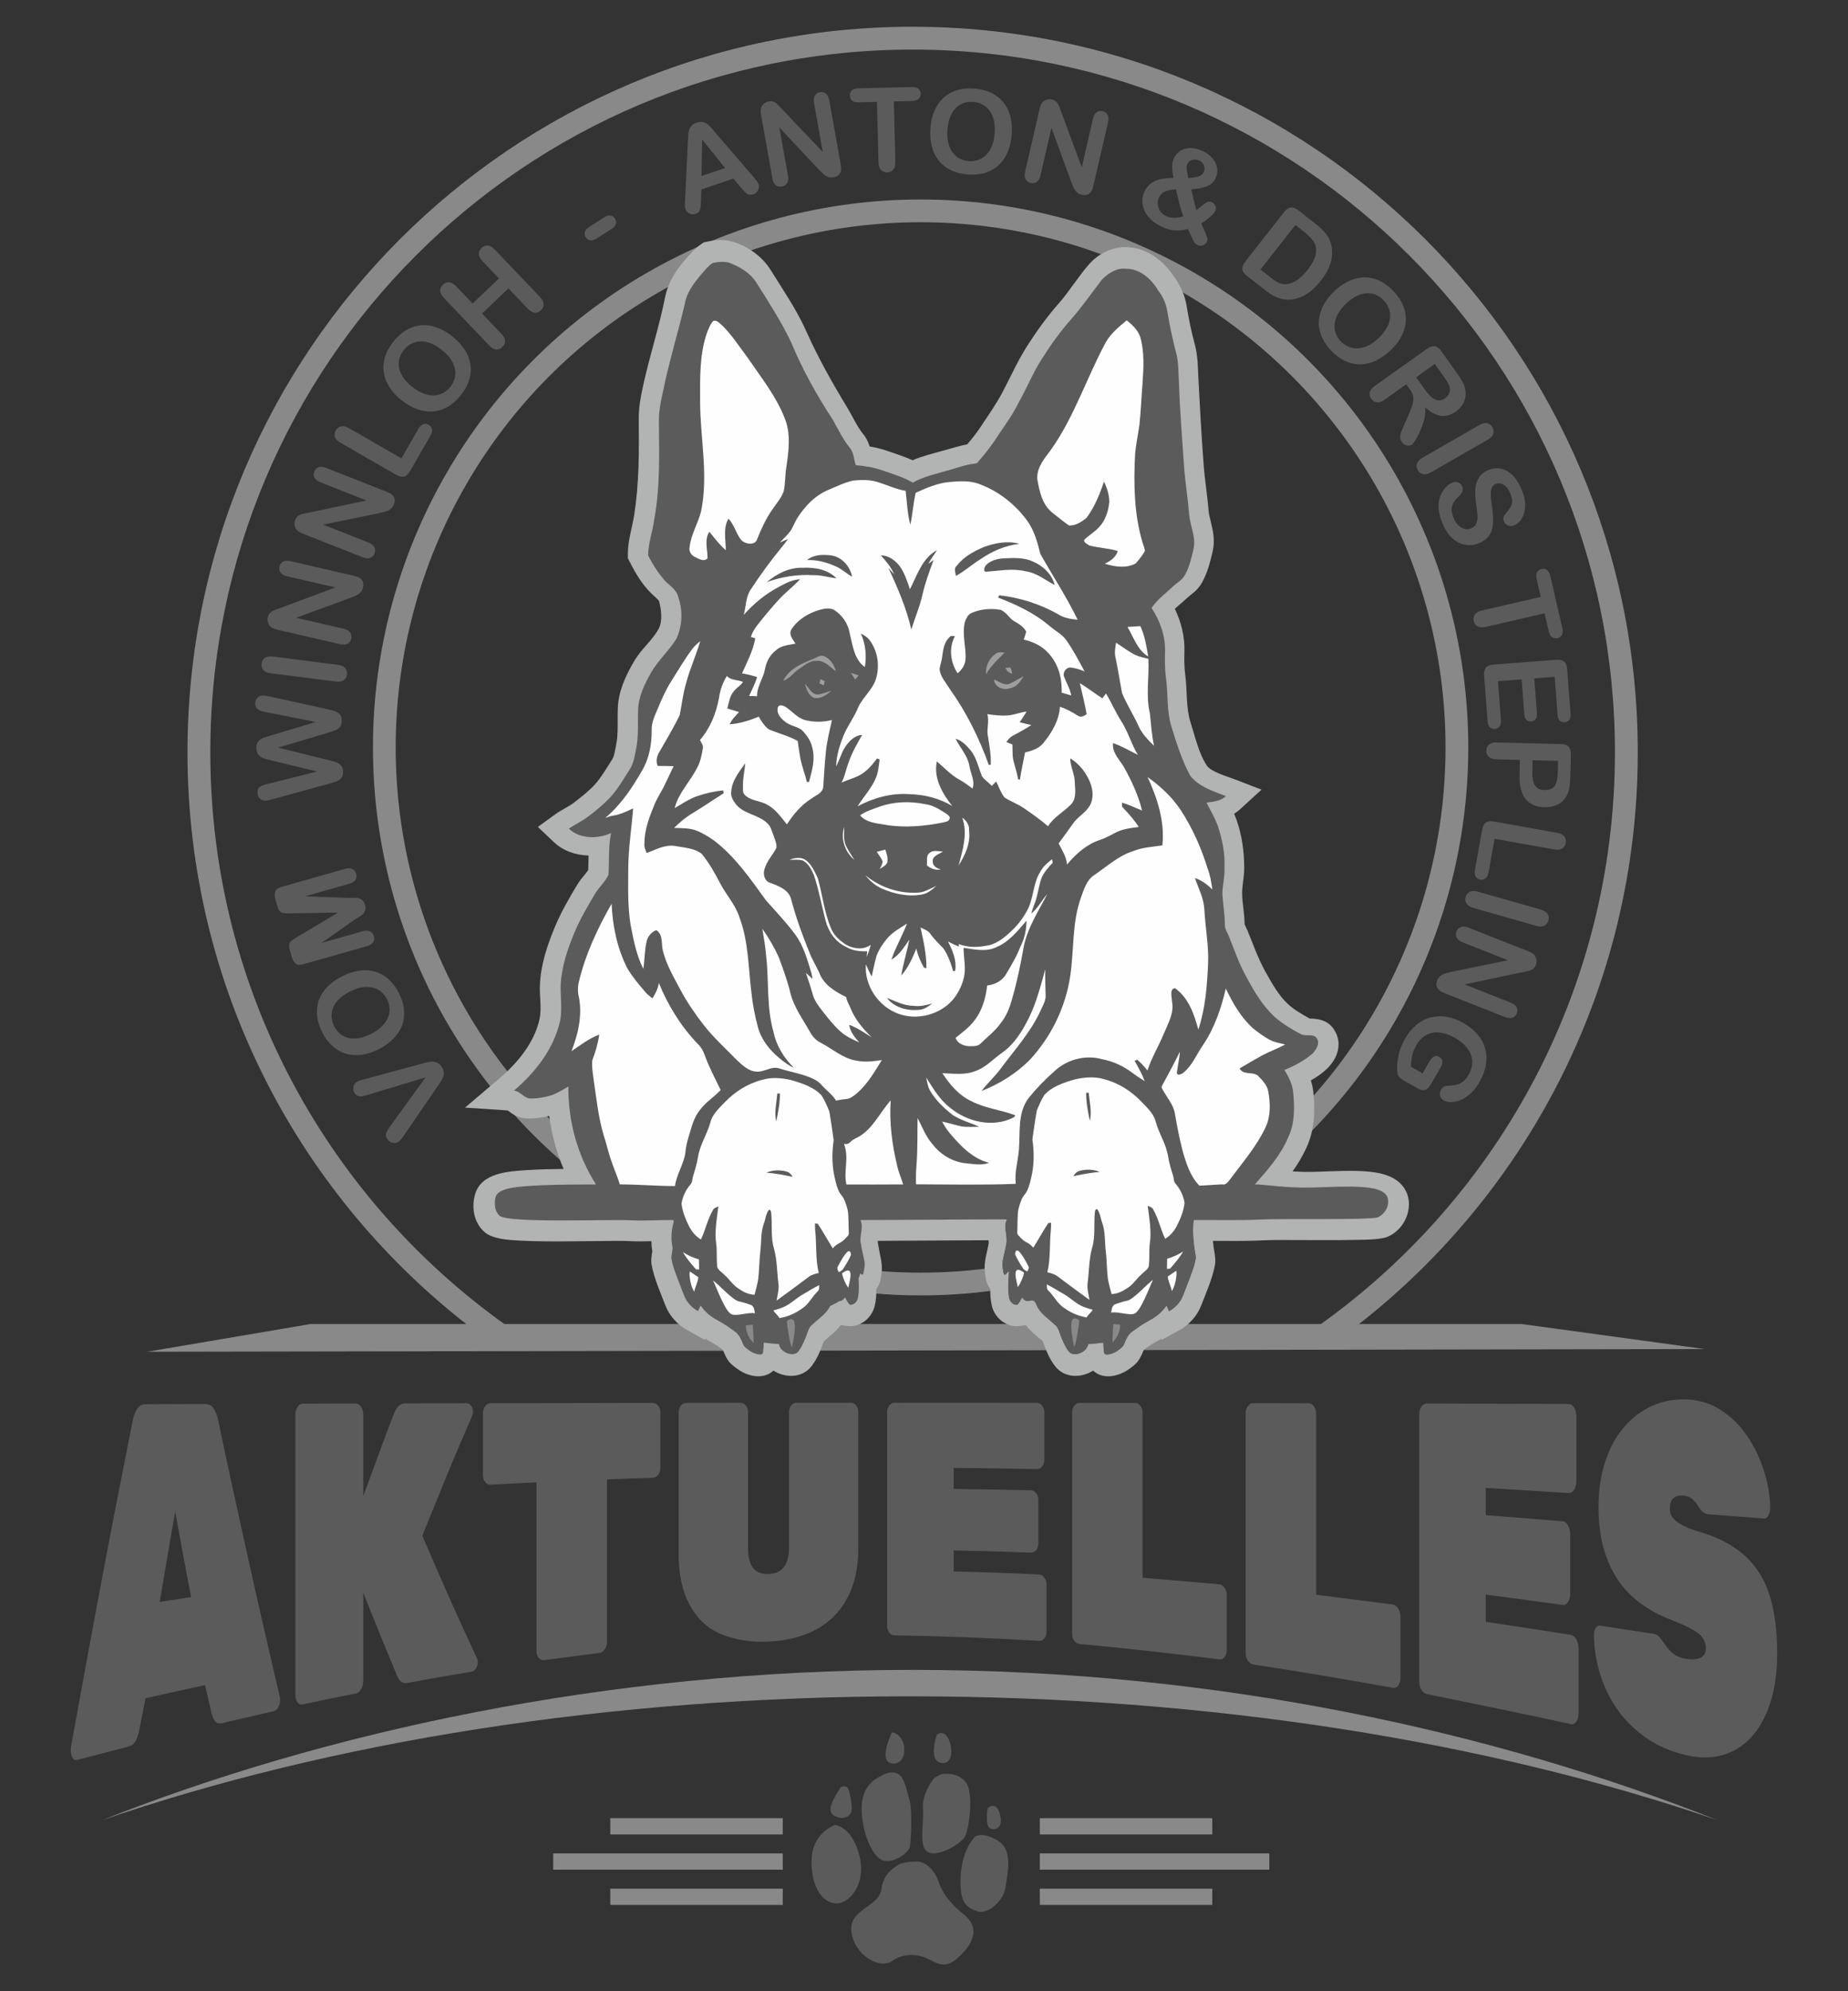 <?xml version="1.0" encoding="UTF-8"?>
<!DOCTYPE svg PUBLIC "-//W3C//DTD SVG 1.1//EN" "http://www.w3.org/Graphics/SVG/1.1/DTD/svg11.dtd">
<!-- Creator: CorelDRAW SE (OEM-Version) -->
<svg xmlns="http://www.w3.org/2000/svg" xml:space="preserve" width="650mm" height="700mm" version="1.1" style="shape-rendering:geometricPrecision; text-rendering:geometricPrecision; image-rendering:optimizeQuality; fill-rule:evenodd; clip-rule:evenodd"
viewBox="0 0 65000 70000"
 xmlns:xlink="http://www.w3.org/1999/xlink">
 <rect x="0" y="0" width="65000" height="70000" fill="#333333" stroke="none"/>
 <defs>
  <style type="text/css">
   <![CDATA[
    .str0 {stroke:#898989;stroke-width:800;stroke-miterlimit:22.926}
    .fil0 {fill:none}
    .fil5 {fill:#FEFEFE}
    .fil2 {fill:#B2B3B3}
    .fil4 {fill:#9D9E9E}
    .fil1 {fill:#898989}
    .fil3 {fill:#5B5B5B}
    .fil6 {fill:#5B5B5B;fill-rule:nonzero}
   ]]>
  </style>
 </defs>
 <g id="Ebene_x0020_1">
  <g id="_1120471608">
   <circle class="fil0 str0" cx="32380.87" cy="26275.56" r="18863.2"/>
   <path class="fil1" d="M32099.96 940.23c14086.4,0 25505.65,11419.34 25505.65,25505.79 0.03,8307.17 -3972.22,15685.63 -10119.85,20342.61l-1370.84 0.01c6455.89,-4456.19 10687.48,-11904.66 10687.48,-20342.62 0.05,-13642.83 -11059.73,-24702.57 -24702.48,-24702.57 -13642.9,0 -24702.54,11059.74 -24702.54,24702.57 0.01,8437.96 4231.61,15886.41 10687.48,20342.61l-1370.83 0.01c-6147.68,-4656.97 -10119.94,-12035.45 -10119.94,-20342.62 0.02,-14086.45 11419.32,-25505.79 25505.83,-25505.79l0.04 0z"/>
   <polygon class="fil1" points="10920.52,46545.4 53528.15,46545.63 59952.21,47424.59 5173.38,47520.24 "/>
   <path class="fil1" d="M32106.31 58702.99c10761.78,0 20537.92,2205.38 28299.24,5281.57 -7970.95,-2736.1 -17786.23,-4351.98 -28404.16,-4351.98 -10617.89,0.01 -20433.36,1615.85 -28404.35,4351.98 7761.44,-3076.18 17747.5,-5281.57 28509.26,-5281.57l0.01 0z"/>
   <path class="fil2" d="M27205.02 48182.39c-337.46,319.56 -871.29,215.32 -1223,-27.42 -306.48,-211.46 -390.05,-298.69 -534.68,-648.33 -6.87,-16.6 -15.64,-38.92 -25.01,-56.11 -33.37,-30.06 -86.99,-64.68 -121.78,-89.29 -159.44,-112.94 -327.49,-200.91 -492.07,-298.95l-17.61 39.21 -608.45 -335.52c-348.77,-192.37 -633.84,-500.3 -778.16,-873.54 -169.42,-438.81 -401.97,-965.06 -484.83,-1430.27 -27.97,-157.21 -2.23,-314.64 23.81,-470.57 -19.75,-119.32 -30.32,-238.98 -32.15,-358.56 -260.73,6.99 -521.55,11.58 -783.41,-2.31 -288.85,-15.3 -592.83,-7.06 -882.46,-4.3 -453.14,4.36 -906.2,10.81 -1359.43,12.73 -533.97,2.22 -1073.88,1.8 -1607.18,-27.32 -377.25,-20.58 -953.43,-45.07 -1245.64,-308.22 -363.24,-327.16 -451.76,-840.5 -329.01,-1298.11 211.28,-787.53 1196.69,-831.06 1859.42,-872.28 421.88,-26.17 841.4,-35.63 1261.15,-40.04 -255.11,-594.94 -422.89,-1220.75 -505.22,-1864.22 -245.78,63.65 -500.54,93.53 -754.34,92.12 -146.17,-0.84 -286.94,-34.49 -418.93,-96.64 -121.41,-57.2 -192.64,-124.02 -287.63,-186.48l-1502.88 -100.27 1201.93 -1019.69c645.88,-547.99 1244.15,-1264.2 1423.74,-2111.97 74.15,-349.69 -8.4,-824.67 9.51,-1197.02 33.8,-706.81 255.87,-1371.37 525.03,-2019.49 215.73,-519.45 496.45,-1004.53 786.21,-1485.44 25.5,-42.45 52.71,-83.84 81.17,-124.37 81.85,-116.44 219.45,-262.69 307.2,-394.14 6.98,-172.52 8.13,-342.06 11.54,-510.87 -448.58,-8.6 -889.46,-157.9 -1224.05,-474.6l-560.22 -530.27 625.4 -451.64c209.91,-151.59 458.48,-257.83 656.12,-409.84 207.6,-159.64 413.73,-323.59 603.86,-503.89 296.01,-280.73 518.35,-680.2 737.67,-1021.3 68.32,-106.28 102.83,-357.76 128.67,-481.58 86.18,-412.72 43.31,-888.38 60.8,-1310.99 24.35,-585.17 260.9,-1099.39 546.23,-1598.97 44.38,-77.7 92.77,-152.95 144.39,-226.05 222.01,-315.18 565.98,-624.77 741.33,-951.35 152.31,-283.75 97.85,-683.45 18.75,-983.23 -28.16,-52.14 -212.63,-212.08 -253.93,-251.67 -332.75,-318.89 -563.04,-710.05 -771.78,-1116.1l-71.24 -138.68 0.64 -155.89c1.98,-489.84 149.91,-901.35 223.43,-1372.13 172.93,-1107.45 171.39,-2237.16 158.55,-3355.16 -4.59,-400.49 67.55,-786.42 151.98,-1175.83 227.92,-1050.18 568.86,-2074.26 777.67,-3127.6 98.27,-495.79 362.91,-912.45 688.15,-1290.55 176.76,-205.47 333.8,-396.58 560.87,-552.99l105.36 -72.57 125.13 -26.42c291.03,-61.37 573.29,-90.57 864.88,-7.05 559.9,160.53 1063.88,516.99 1373.04,1014.26 439.8,707.41 910.16,1388.84 1250.95,2152.92 413.76,927.84 913.85,1814.93 1441.95,2681.72 180.45,296.07 336.06,657.63 554.61,923.38 70.19,85.24 126.44,179.61 170.27,280.78 22.03,50.9 39.99,101.63 55.46,152.81 225.14,38.02 447.14,93.08 663.25,170.2 291.31,103.96 574.4,190.45 848.77,314.49 354,-150.63 720.37,-238.28 1098.74,-343.62 275.82,-76.87 544.92,-161.04 824.82,-217.28 156.8,-185.65 312.55,-374.63 445.87,-576.47 272.83,-413.02 566.2,-822.1 796.61,-1260.99 288.07,-548.5 537.19,-1109.08 872.82,-1632.27 330.8,-515.52 688.47,-1013.9 1093.98,-1473.55 385.41,-436.85 686.27,-943.73 1074.09,-1384.79 339.63,-386.22 842.38,-629.23 1361.7,-600.86 708.22,38.64 1253.37,485.28 1640.42,1047.16 212.67,308.59 370.49,647.67 430.12,1019.55 72.98,455.26 166.64,907.37 286.94,1352.57 113.7,420.35 106.66,820.01 128.85,1249.26 51.65,1002.94 109.62,2005.58 184.55,3007.04 40.09,534.53 131.5,1064.25 173.16,1599.25 8.34,106.71 37.65,219.51 63.63,323.24 95.76,383.18 168.91,716.36 74.79,1112.06 -89.96,377.79 -180.21,738.4 -372.04,1080.92 -48.43,86.53 -107.52,165.81 -174.84,238.45 -119.26,128.52 -247.87,203.98 -365.68,316.66 -119.34,113.98 -276,238.48 -415.01,369.03 226.38,464.94 353.91,978.2 337.55,1497.14 -8.66,279.75 -6.75,562.67 30.63,840.46 69.49,515.47 22.12,1147.26 179.04,1633.51 159.06,493.12 290.52,1102.8 577.47,1536.17 147.97,223.57 714.34,381.37 961.11,476.51l963.07 371.27 -761.72 696.37c-65.72,60.03 -133.07,110.24 -202.18,152.53 30.02,68.71 58.19,138.59 83.72,210.21 194.3,544.6 270.99,1120.78 272.44,1697.39 0.8,312.18 -80,622.6 -73.08,920.46 8.28,352.77 86.41,693.91 86.14,1053.99 24.81,67.09 73.85,151.74 100.97,218.01 197.29,482.49 372.86,988.7 627.66,1444.23 223.99,400.61 469.29,847.54 811.8,1158.81 216.14,196.43 490.93,349.03 747.55,493.62 391.65,5.84 713.41,96.94 911.96,480.05 221.21,426.68 69.27,893.24 -242.68,1222.84 -186.43,197.06 -399.55,346.75 -627.94,472.06 40.19,123.16 69.18,250.53 84.41,383.3 76.35,667.52 51.02,1345.59 -230.78,1966.85 -137.69,303.57 -306.52,583.46 -494.83,849.62 246.29,14.37 492.86,21.02 739.47,14.53 80.43,-2.1 160.77,-4.61 241.18,-7.26 524.02,-17.11 1066.84,-47.4 1589.5,-9.45 517.97,37.59 1115.73,157.63 1393.5,651.48 85.38,151.84 127.34,320.51 128.16,494.36 2.07,484.92 -287.05,946.67 -731.57,1144.82 -242.04,108.02 -721.63,109.21 -989.94,115.89 -463.92,11.73 -929.28,11.37 -1393.34,10.53 -399.08,-0.62 -798.26,-2.99 -1197.45,-3.09 -255.25,-0.03 -519.18,-3.58 -773.93,9.55 -602.57,31.1 -1204.79,22.77 -1807.37,20.1 4.93,63.46 11.82,127.1 20.46,191.17 28.48,210.23 89.13,439.45 51.58,649.86 -82.79,465.25 -315.3,991.46 -484.9,1430.27 -144.15,373.24 -429.23,681.16 -778,873.52l-608.49 335.54 -17.62 -39.21c-164.5,98.06 -332.63,186 -492.03,298.95 -34.7,24.62 -88.41,59.2 -121.8,89.29 -9.3,17.2 -18.11,39.48 -24.96,56.11 -144.6,349.67 -228.28,436.85 -534.72,648.33 -79.11,54.64 -165.98,100.09 -255.04,136.22 -322.14,130.59 -702.94,142.66 -967.98,-108.83 -421.32,266.41 -1013.78,271.97 -1345.78,-164.64 -181.16,-238.16 -292.25,-499.89 -394.12,-777.84 -9.4,-25.75 -21.05,-62.59 -33.49,-92.28 -223.68,-187.39 -433.14,-349.88 -597.41,-567.92l-1.36 1.28 -184.59 29.64c-464.26,74.5 -897.74,-254.83 -1004.4,-701.27 -49.5,-207.49 -60.53,-403.95 -56.85,-602.32 -72.1,-90.47 -126.05,-204.98 -152.44,-341.86 -108.65,-562.8 -2,-722.9 97.77,-1261.14 1.97,-27.11 -3.75,-70.26 -8.79,-105.02 -1297.49,4.13 -2594.87,17.19 -3892.33,21.49 -1.52,14.75 -2.37,28.68 -1.89,40.17 10.01,73.6 26.04,147.11 38.27,220.44 78.19,467.09 159.78,585.66 63.46,1084.06 -26.63,138.2 -80.75,253.49 -153.34,344.36 3.64,200.24 -7.4,396.38 -55.95,599.82 -106.5,446.44 -539.99,775.76 -1004.25,701.25l-184.65 -29.62 -3.17 -2.78c-165.5,220.14 -373.48,383.01 -595.55,569.42 -12.55,29.7 -24.16,66.53 -33.6,92.28 -101.86,277.98 -212.97,539.66 -394.15,777.84 -331.95,436.65 -924.39,431.04 -1345.76,164.64l0.03 0.03z"/>
   <g>
    <path class="fil3" d="M22238.68 42899.46c481.97,23.9 964.28,-14.59 1446.8,-11.37l0.41 2.01 1.11 0 1.03 10c3.53,17.3 6.78,34.72 9.75,52.22 -94.96,329.34 -102.49,640.55 -37.76,930.09 -27.47,180.81 -54.53,303.24 -43.34,365.72 41.19,231.1 76.66,360.49 448.93,1303.55 87.88,232.11 272.07,422.16 487.56,540.92 29.86,-66.75 58.53,-133.54 89.44,-199.13 338.68,478.13 601.67,468.48 1081.92,828.46 215.93,144.34 265.48,201.66 365.46,419.87 88.43,238.66 108.07,206.31 305.27,364.32 155.63,91.79 425.68,176.87 442.83,40.2 24.11,-178.96 17.58,-168.84 24.08,-348.37 178.98,25.86 359.91,38.88 539.51,53.72 19.72,274.44 504.18,483.83 680.16,256.33 136.68,-182.66 223.73,-394.91 300.79,-607.08 43.77,-118.19 77.24,-249.79 184.66,-328.69 219.24,-212.45 500.67,-383.5 630.11,-659.35 116.1,-51.06 226.37,-108.71 328.24,-174.78 60.43,1.76 125.27,-22.71 196.24,-133.29 51.67,89.81 89.98,192.04 169.01,262.51 130.99,21.05 249.36,-97.46 279.78,-217.35 51.95,-231.74 40.76,-468.39 26.66,-703.42 24.65,-60.37 45.2,-123.75 63.32,-188.95 42.46,50.99 91.2,99.07 112.28,-18.68 79.04,-381.81 38.41,-342.62 -65.94,-852.2 -10.16,-78.53 -24.05,-159.37 -41.55,-242.38 -14.76,-252.87 109.87,-527.79 -2.41,-754.61 1768.39,-1.34 3375.54,-23.16 5158.82,-23.97 -146.81,253.1 27.88,571.18 -23.94,852.15 -127.95,690.47 -185.65,601.33 -98.73,1021.01 43.21,241.16 202.4,-213.36 185.41,36.63 -14.73,290.61 -47.71,586.36 16.78,874.42 30.29,119.89 148.83,238.36 279.81,217.35 78.93,-70.47 117.27,-172.72 169.01,-262.51 209.76,326.7 366.39,-98.12 507.57,269.51 120.42,298.85 417.73,475.73 647.03,697.91 107.35,78.93 140.86,210.49 184.65,328.69 76.97,212.17 164.13,424.39 300.76,607.08 175.9,227.51 660.39,18.08 680.2,-256.33 179.56,-14.84 360.49,-27.86 539.51,-53.72 6.56,179.53 0,169.4 24.11,348.37 17.06,136.68 287.18,51.58 442.76,-40.2 197.23,-158 216.94,-125.68 305.27,-364.32 100.01,-218.18 149.62,-275.54 365.49,-419.87 480.12,-359.97 743.21,-350.35 1081.91,-828.46 30.99,65.62 59.62,132.36 89.53,199.13 215.31,-118.74 399.67,-308.81 487.41,-540.92 372.34,-943.03 407.83,-1072.49 449.08,-1303.55 25.42,-143.36 -149.94,-602.17 -70.29,-1358.06 795.4,-8.54 1591.35,20.41 2386.59,-20.21 691.95,-36 3822.75,26.22 4101.01,-77.8 201.51,-105.12 363.62,-319.64 350.5,-555.11 30.87,-653.09 -1386.45,-524.07 -2679.33,-490 -894.37,23.6 -1717.58,-115.3 -2008.55,-109.76 447.15,-503.62 904.51,-1017.85 1170.71,-1645.7 243.23,-502.25 230.99,-1078.4 176.73,-1619.9 -35.54,-276.38 -158.81,-527.22 -308.25,-757.63 365.94,-148.63 721.29,-336.93 1017.93,-600.6 104.57,-131.57 228.91,-312.75 138.58,-486.62 -116.72,-225.86 -401.98,-64.77 -588.05,-178.72 -327.3,-171.58 -645.18,-367.88 -924.18,-611.04 -392.81,-372.19 -680.65,-837.51 -933.82,-1311.37 -277.15,-474.17 -458.51,-994.88 -657.03,-1504.55 -59.58,-139.21 -152.33,-273.59 -147.72,-431.25 0.55,-354.85 -65.08,-704.54 -85.19,-1057.92 3.07,-310.84 90.54,-615.34 72.38,-927.87 26.74,-502.83 -78.62,-999.42 -233.86,-1474.71 -109.29,-281.81 -255.91,-547.42 -397.42,-813.66 241.5,-28.66 495.78,-55.93 684.75,-228.63 -447.42,-172.5 -946.1,-324.74 -1256.09,-715.34 -288.25,-529.29 -468.67,-1109.1 -648.42,-1681.85 -185.62,-559.64 -125.39,-1156.53 -202.96,-1733.22 -41.99,-311.37 -44.51,-626.12 -35.73,-939.77 18.98,-548.53 -172.81,-1088.34 -473.32,-1542.05 195.72,-300 490.07,-507.94 745.97,-751.13 139.87,-134.38 327.04,-226.96 421.92,-402.82 162.22,-279.32 231.75,-599.72 305.89,-910.78 99.85,-419.63 -119.24,-816.52 -152.76,-1229.87 -39.73,-532.07 -128.39,-1058.78 -172.15,-1590.87 -67.56,-1000.32 -151.17,-1999.98 -184.35,-3002.57 -25.89,-369.9 -6.82,-747.69 -106.84,-1108.24 -122.41,-464.75 -221.89,-934.93 -299.16,-1409.08 -43.16,-273.89 -149.49,-535.76 -323.32,-753.35 -239.15,-406.02 -641.68,-774.48 -1141.74,-766.79 -329.51,-41.22 -621.26,163.64 -841.74,382.37 -352.84,461.06 -684.89,939.22 -1067.92,1376.73 -383.19,430.95 -721.84,898.85 -1028.63,1386.89 -326.78,499.11 -544.39,1057.12 -839.57,1574.18 -224.05,466.13 -549.97,871.3 -823.75,1307.62 -188.42,271.29 -394.92,530.43 -612,779.26 -30.4,37.2 -82.44,36.08 -124.71,45.74 -305.11,30.67 -590.59,149.46 -885.22,225.29 -428.94,128.69 -877.6,216.77 -1270.47,440.65 -324.05,-197.18 -693.16,-298.88 -1048.28,-425.27 -306.77,-109.74 -628.93,-164.81 -952.5,-188.94 -73.89,-200.58 -67.38,-434.67 -207.77,-605.7 -247.36,-300.29 -411.79,-654.26 -602.76,-990.31 -566.18,-868.21 -1075.76,-1776.71 -1470.46,-2736.37 -345.68,-717.94 -777.53,-1389.75 -1202.28,-2062.46 -223.22,-364.83 -607.06,-591.21 -999.93,-732.7 -181.86,-39.25 -373.04,-20.17 -553.47,17.89 -170.72,117.62 -298.23,288.34 -436.07,440.63 -239.19,292.59 -480.11,608.78 -542.26,991.74 -244.62,1043.21 -565.44,2067.63 -775.01,3118.78 -79.01,336.59 -142.14,679.51 -136.67,1026.39 8.56,1147.45 45.48,2305.12 -165.05,3438.9 -53.99,425.3 -212.77,837.21 -214.53,1267.88 172.8,336.1 383,662.82 641.51,940.92 174.74,149.11 378.93,300.29 425.54,541.5 159.41,468.7 135.54,994.31 -71.83,1444.02 -260.21,421.25 -641.27,753.7 -888.11,1184.37 -227.48,399.98 -439.8,831.26 -459.64,1300.26 -18.99,468.18 25.29,943.74 -73.31,1405.97 -48.27,236.67 -82.1,484.93 -215.36,692.05 -252.52,393.18 -484.34,810.78 -830.02,1132.07 -202.92,196.32 -423.65,374.16 -649.75,543.21 -207.1,163.93 -453.72,264.49 -667.38,418.75 389.52,368.71 1020.5,367.32 1486.97,151.1 -103.99,483.54 -62.29,979.86 -92.05,1469.64 -117,247.38 -329.49,429.25 -468.81,662.19 -272.67,448.83 -536.88,905.71 -738.63,1391.75 -237.74,572.19 -438.01,1170.15 -473.84,1793.48 -16.39,429.49 63.12,864.77 -22.46,1290.61 -219.55,984.33 -869.51,1809.94 -1624.95,2450.83 233.86,15.59 353.43,277.56 594.04,275.3 258.87,5.41 516.18,-47.46 762.19,-124.99 196.41,-78.2 377.28,-188.64 559.42,-294.92 -4.44,1227.56 314.19,2407.75 973.55,3442.9 -288.02,2.87 -1397.02,-7.84 -2260.99,45.9 -687.64,42.74 -1179.08,105.9 -1273.72,397.58 -47.49,222.45 -36.69,488.62 138.6,653.67 318.77,274.58 3859.68,116.98 4670.83,162.8l0.03 0.02z"/>
    <path class="fil3" d="M35353.7 42865.81l68.18 -0.04c-146.84,253.09 27.85,571.17 -23.97,852.14 -127.95,690.47 -185.65,601.33 -98.73,1021.01 43.21,241.16 202.4,-213.36 185.41,36.63 -14.73,290.61 -47.71,586.36 16.78,874.42 30.29,119.89 148.83,238.36 279.81,217.35 78.93,-70.47 117.27,-172.72 169.01,-262.51 209.76,326.7 366.39,-98.12 507.57,269.51 120.42,298.85 417.73,475.73 647.03,697.91 107.35,78.93 140.86,210.49 184.65,328.69 76.97,212.17 164.13,424.39 300.76,607.08 175.9,227.51 660.39,18.08 680.2,-256.33 179.56,-14.84 360.49,-27.86 539.51,-53.72 6.56,179.53 0,169.4 24.11,348.37 17.06,136.68 287.18,51.58 442.76,-40.2 197.23,-158 216.94,-125.68 305.27,-364.32 100.01,-218.18 149.62,-275.54 365.49,-419.87 480.12,-359.97 743.21,-350.35 1081.91,-828.46 30.99,65.62 59.62,132.36 89.53,199.13 215.31,-118.74 399.67,-308.81 487.41,-540.92 372.34,-943.03 407.83,-1072.49 449.08,-1303.55 20.93,-117.52 -93.24,-447.07 -91.16,-978.46 -16.34,-130.77 -4.35,-252.23 19.76,-369.58l1.13 -9.99 0.99 0c68.7,-324.17 226.92,-617.84 130.18,-991.11 -168,-647.79 -959.81,-2807.21 -1463.58,-3407.03 -503.89,-599.79 -2207.41,-1031.67 -3239.08,-671.76 -1031.67,359.9 -1223.67,1199.65 -1391.51,1967.42 -167.96,767.78 -119.99,2039.4 -432.01,2591.2 -69.69,123.53 -151.59,295.09 -236.51,486.98l0.02 0.01z"/>
   </g>
   <g>
    <path class="fil4" d="M35027.19 22977.87c90.13,-65.9 205.11,-50.8 307.68,-30.36 -240.33,230.7 -483.52,462.2 -651.65,753.41 -29.61,-281.55 115.02,-562.78 343.97,-723.05l0 0z"/>
    <path class="fil4" d="M28575.59 23175.63c136.56,-48.87 285.15,-183.77 433.39,-95.45 214.35,94.02 328.11,306.55 395.46,518.2 -205.32,-141.8 -386.64,-377.01 -659.87,-366.47 -259.31,-20.78 -461.92,166.74 -661.63,301.96 -186.37,123.03 -315.4,332.38 -536.92,398.05 202.8,-404.56 628.66,-602.31 1029.54,-756.29l0.03 0z"/>
    <path class="fil4" d="M35363.26 23478.15c63.14,3.41 168.74,-51.39 199.16,31.31 10.79,43.18 32.45,129.55 43.2,172.7 -112.86,-22.7 -201.09,-96.58 -242.36,-204.02l0 0.01z"/>
    <path class="fil4" d="M29929.49 23655.43c90.44,26.47 180.13,55.17 269.3,84.99 -39.16,50.01 -78.11,100 -116.8,150.31 -51.86,-79.01 -102.49,-156.27 -152.52,-235.3l0.02 0z"/>
    <path class="fil4" d="M35496.25 24043.54c176.1,-76.16 335.75,-186.35 507.69,-272.15 -111.13,192.02 -258.82,395.76 -496.92,427.28 -225.04,78.94 -533.23,-51.44 -542.6,-311.93 170.76,68.15 339.13,212.49 531.81,156.8l0.02 0z"/>
    <path class="fil4" d="M28856.54 23874.73c50.44,22.5 101.43,45.51 152.17,68.85 -11.56,49.65 -22.63,99.68 -33.46,149.98 -51.17,-22.8 -101.65,-45.75 -152.27,-68.75 11.13,-50.29 22.19,-100.03 33.53,-150.08l0.03 0z"/>
    <path class="fil4" d="M28315.08 24040.4c131.8,131.82 222.06,358.26 433.94,376.45 171.41,-8.8 326.49,-96.29 492.96,-132.09 -169.54,139.76 -372.7,292.87 -605.93,249.17 -195.44,-79.89 -277.5,-302.04 -320.98,-493.53l0.01 0z"/>
   </g>
   <path class="fil1" d="M39158.97 46545.04c79.1,6.87 158.74,14.16 239.7,22.53 1.17,217.7 -80.96,435.12 -269.65,621.94 1.18,-216.28 13.2,-430.04 29.94,-644.51l0.01 0.04z"/>
   <path class="fil1" d="M37773.96 47344.39c5.08,-96.45 -313.61,-1292.41 185.59,-930.04 0.03,98.38 -101.6,847.03 -185.59,930.01l0 0.03z"/>
   <g>
    <path class="fil5" d="M41051.59 44250.15c217.65,-61.99 403.15,-152.81 564.13,-256.43 -118.36,209.88 -287.18,408.76 -460.78,605.17 -36.87,1.46 -73.58,3.31 -109.86,5.6 1.67,-118.56 3.41,-236.63 6.48,-354.37l0.03 0.03z"/>
    <path class="fil5" d="M35703.15 44090.72c33.45,-320.11 243.91,-11.34 462.88,409.3 41.31,65.41 1.21,134.61 -34.25,197.42 -63.67,-32.91 -131.88,-67.55 -153.95,-117.57 -106.29,-160.06 -202.92,-322.82 -274.71,-489.15l0.03 0z"/>
    <path class="fil5" d="M41074.57 44868.72c21.31,2.98 279.53,-195.21 300.89,-192.44 30.98,147.08 -46.06,569.54 -161.4,707.78 -16.97,-152 -139.49,-363.46 -139.49,-515.35l0 0.01z"/>
    <path class="fil5" d="M35794.51 45245c5.08,-96.44 -277.57,-872.5 221.52,-510.18 0.09,98.38 -137.46,427.17 -221.55,510.15l0.03 0.03z"/>
    <g>
     <path class="fil5" d="M33845.14 28744.06c147.2,102.85 259.59,265.65 240.64,453.72 55.9,445.44 -136.67,862.2 -368.25,1226.97 145.23,-544.89 328.11,-1125.55 127.58,-1680.69l0.03 0z"/>
     <path class="fil5" d="M30049.38 30225.38c-332.9,-272.22 -488.32,-739.52 -355.93,-1153.45 3.63,203.95 -31.31,414.48 42.31,611.39 78.43,194.28 205.05,363.61 313.61,542.05l0.01 0.01z"/>
     <path class="fil5" d="M27764.69 30224.43c169.03,-60.76 370.27,-103.65 535.04,-13.03 240.85,146.89 349.34,423.59 466.72,665.94 163.43,582.96 224.69,1195.4 463.63,1756.53 96.91,249.96 309.37,435.21 529.55,577.26 265.35,147.14 613.3,192.36 867.27,1.97 -32.93,145.73 -84.33,286.38 -143.69,423.03 4.52,-65.09 11.33,-129.3 18.11,-193.77 -253.02,8.21 -513.56,-17.06 -734.38,-152.84 -375.1,-166.24 -623.77,-530.1 -726.71,-917.89 -140.24,-536.07 -236.78,-1084.35 -413,-1610.5 -86.05,-196.28 -193.19,-410.77 -392.02,-512.23 -153.14,-42.95 -313.92,-17.88 -470.52,-24.48l0 0.01z"/>
     <g>
      <path class="fil5" d="M39657.05 22039.87c150.02,-9.44 301.03,-19.07 451.96,-29.56 156.81,336.59 216.46,703.95 277.26,1067.9 -382.98,-229.84 -512.87,-676.69 -729.22,-1038.34l0 0z"/>
      <path class="fil5" d="M30924.1 28361.7c514.5,-185.29 1079.78,-202.86 1612.73,-92.31 272.54,29.2 505.4,182.94 732.19,324.71 59.11,49.97 170.39,101.97 127.78,196.31 -24.7,93.69 -146.8,98.84 -219.01,122.7 -662.19,131.25 -1346.62,195.75 -2017.04,85.8 -315.59,-57.38 -687.26,-72.71 -908.23,-336.65 200.56,-145.43 441.74,-216.16 671.56,-300.57l0.02 0.01z"/>
      <path class="fil5" d="M30838.05 29944.93c99.1,-26.37 198.27,-53.69 298.25,-77.84 59.97,143.46 97.7,298.86 72.68,455.38 -51.68,108.81 -169.56,160.83 -265.03,224.15 39.24,-84.64 101.19,-168.41 96.95,-265.6 -40.41,-125.85 -136.12,-224.12 -202.85,-336.1l0 0.01z"/>
      <path class="fil5" d="M32691.42 29989.2c129.58,-118.67 316.77,-59.89 475.24,-51.37 -148.77,94.05 -409.62,161.94 -353.95,391.77 13.96,140.61 167.02,196.29 278.12,240.05 -184.07,26.43 -355.11,-30.11 -492.33,-152.29 26.2,-137.77 -39.45,-329.52 92.91,-428.17l0.01 0.01z"/>
      <path class="fil5" d="M30436.38 30764.52c495.41,417.88 1154.18,646.59 1802.14,616.78 255.49,6.81 472.84,-141.2 697.18,-239.78 -145.18,127.58 -298.59,264.77 -495.64,300.86 -481.03,95.7 -975.58,-13.33 -1419.04,-202.57 -230.75,-105.39 -433.01,-272.72 -584.66,-475.3l0.02 0.01z"/>
      <g>
       <path class="fil5" d="M39254.74 22594.35c236.38,144.9 450.81,326.77 705.34,441.25 138.18,58.47 285.61,90.32 431.32,124.17 36.34,639.41 -98.07,1288.6 53.99,1919.57 39.74,380.94 64.11,764.46 145.74,1139.76 -205.42,-206.85 -419.94,-414.78 -540.14,-685.8 -179.47,-397.98 -420.16,-766.76 -585.42,-1170.44 -78.15,-408.78 -140.11,-821.27 -225.3,-1228.97 -48.63,-178.13 -15.61,-361.92 14.46,-539.55l0.01 0.01z"/>
       <path class="fil5" d="M25291.53 24525.92c36.59,-271.62 132.56,-530.96 274.04,-764.45 140.02,163 385.21,130.93 570.2,212.17 -81.81,125.24 -220.69,195.44 -311.91,312.79 -156.73,167.28 -183.29,406.82 -241.75,619.9 137.53,43.17 275.19,84.09 413.58,124.98 -121.55,133.2 -261.02,259.09 -328.38,430.98 354.31,-26.18 693.15,-132.96 1018.78,-268.75 97.53,164.19 200.54,333.25 357.6,447.44 336.11,140.06 694.05,229.25 1014.24,407.67 30.69,215.28 59.95,430.67 98.64,644.87 58.73,269.89 159.85,528.69 225.23,797.18 18.21,-0.3 54.23,-0.88 72.08,-1.16 108.09,-392.92 230.47,-807.98 114.24,-1214.47 -48.53,-233.57 -195.75,-435.77 -357.68,-604.83 -178.09,-143.74 -431.22,-150.85 -602.82,-306.82 -154.47,-113.34 -307.96,-299.43 -246.22,-503.41 47.61,-105.99 178.67,-59.37 256.14,-17.64 244.39,151.74 426.98,407.69 719.61,476.47 299.83,73 625.26,69.88 926.15,-7.99 -82.72,378.94 -181.24,756.28 -217.35,1143.48 -41.46,399.97 -60.77,801.69 -88.96,1202.52 -16.63,223.89 -254.79,292.63 -405.89,410.82 -364.49,224.41 -643.48,555.98 -872.17,912.76 -208.52,-251.15 -398.32,-536.31 -694.59,-692.6 -245.49,-141.5 -563.38,-128.11 -775.6,-332.09 -113.03,-90.65 -64.97,-255.1 -76.65,-377.56 0.57,-251.73 61.11,-497.71 82.06,-747.46 -219.24,306.24 -482.04,628.16 -495.72,1021.61 -14.67,137.43 53.68,267.04 132.37,375.02 274.76,405.97 841.25,392.62 1164.5,739.47 92.41,93.67 123.52,225.28 170.47,344.05 50.01,162.17 142.56,320.99 122.78,497.12 -132.15,250.29 -340.13,467.05 -418.16,743.78 -63.12,178.08 4.23,440.05 209.9,486.03 287.49,108.55 645.1,241.52 727.2,576.71 166.79,628.38 385.3,1242.05 633.55,1842.92 93.2,262.18 248.53,495.46 360.26,749.43 153.98,416.77 564.13,659.65 943.98,844.9 12.84,134.04 91.5,247.72 142.35,369.55 158.26,407.41 442.88,742.63 751.69,1044.34 -257.04,-156.02 -501.98,-338.34 -788.93,-437.23 30.72,245.77 196.31,437.51 351.44,619.07 -227.53,-106 -461.16,-209.36 -650.3,-378.14 -223.86,-194.35 -407.42,-428.41 -590.93,-659.37 -164.43,-213.95 -348.76,-431.27 -407.9,-701.7 -68.71,-239.8 -146.31,-475.84 -228.17,-710.79 77.07,71.59 152.34,146.59 233.58,214.48 -9.07,-63.06 -17.85,-125.56 -32.91,-186.92 -143.76,-470.72 -274.22,-958.78 -567.12,-1363.62 -315.94,-426.43 -681.75,-812.25 -1034.36,-1207.4 -544,-750.29 -1078.63,-1530.4 -1822.21,-2100.86 -187.49,-132.65 -384.61,-254.52 -596.56,-343.47 -256.77,-109.34 -543.43,-91.47 -815.9,-106.22 201.43,-198.9 420.16,-382.13 665.28,-525.56 366.89,-218.78 715.44,-466.22 1079.38,-689.78 -5.66,-34.98 -11.44,-69.35 -16.7,-103.71 -318.52,33.51 -632.49,105.12 -934.56,209.94 -276.33,99.12 -517.53,267.36 -770.63,411.93 130.96,-529.01 537.19,-922.44 778.69,-1397.69 123.08,-214.85 169.85,-459.97 210.19,-700.59 23.18,-109.63 -58.74,-201.41 -100.8,-294.04 364.45,-418.19 572.16,-947.73 671.62,-1488.08l0.01 0.02z"/>
       <path class="fil5" d="M36588.06 30648.05c95.13,-183.85 255.52,-314.75 413,-442.03 8.84,39.46 18.38,80.13 27.87,120.17 -153.14,170.18 -316.78,339.77 -401.19,557.12 -85.4,252.84 -117.58,519.87 -198.26,773.84 -52.84,151.68 -117.62,299.42 -153.17,456.54 231.06,-191.19 366.49,-461.95 560.51,-684.97 -311.31,606.27 -700.52,1191.23 -832.33,1870.45 -108.82,617.6 -234.44,1233.82 -412.27,1835.8 -81.48,296 -195.48,589.2 -391.43,829.84 -197.97,282.67 -477.56,488.89 -720.51,728.96 -81.54,77.85 -204.23,84.65 -309.93,85.51 -216.99,9.64 -486.93,-65.92 -557.89,-296.57 235.22,-190.06 485.17,-369.61 666.48,-615.95 273.62,-348.26 391.47,-788.88 443.12,-1221.84 272.46,-30.68 538.98,-165.63 672.79,-415.36 179.27,-302.84 363.87,-605.09 489.41,-935.21 146.86,-286.36 221.38,-604.83 220.73,-926.97 -306.16,352.5 -608.24,738.93 -1051.43,925 -363,182.91 -779.47,82.66 -1160.98,28.39 -1.72,352.56 93.77,707.67 7.85,1057.67 -70.14,283.23 -204.5,551.69 -392.53,775 -463.34,524.98 -1256.53,725.58 -1913.65,482.64 -698.53,-256.23 -1194.86,-985.77 -1139.43,-1734.61 65.38,143.44 128.68,287.75 205.61,426.16 56.54,-246.67 102.07,-496.06 174.97,-738.09 84.45,-219.92 218.56,-417.9 368.04,-598.88 191.11,-224.45 456.51,-364.77 699.36,-524.14 -163.96,431.24 -402.02,830.37 -549.15,1268.47 282.12,-160.58 450.24,-448.01 632.65,-705.39 -86.61,423.54 -214.56,838.04 -287.18,1264.47 245.22,-273.57 396.84,-612.21 531.13,-950 51.75,239.19 148.13,464.49 270.27,675.58 21.16,3.09 63.31,9.06 84.37,12.18 6,-484.96 -105.43,-958.23 -206.51,-1428.94 120.71,65.59 265.9,107.96 347.69,226.72 130.69,188.34 298.86,344.29 455.92,510.19 165.74,241.73 264.24,523.89 345.13,804.02 17.46,-4.89 52.71,-14.25 69.94,-18.8 57.93,-367.63 -92.85,-711.92 -255.63,-1029.55 126.44,65.89 253.98,132.98 389.43,179.58 -3.32,-29.87 -6.54,-59.1 -9.29,-88.09 303.94,118.77 638.58,123.3 956.53,60.79 356.23,-41.16 644.54,-280.95 895.07,-517.89 250.35,-230.94 451.75,-511.9 603.71,-815.88 180.08,-407.69 170.49,-882.1 411.14,-1265.94l0.04 0.01zm-5391.79 4434.64c243.13,319.89 683.23,453.41 1070.94,420.46 201.8,10.23 368.53,-113.06 524.21,-224.12 -217.28,54.47 -436.94,114.18 -664.21,79.51 -333.56,1.95 -627.52,-164.2 -930.97,-275.85l0.03 0z"/>
       <path class="fil5" d="M30062.48 40032.68c599.32,-257.97 855.36,-889.19 1265.6,-1350.83 -49.97,773.81 46.96,1553.38 229.59,2305.39 46.51,223.56 144.79,431.53 209.28,649.95 -666.13,6.01 -1332,3.45 -1997.74,2.3 -104.48,-526.72 106.11,-920.71 -84.2,-1427 201.18,34.66 185.66,-77.53 377.44,-179.82l0.03 0.01z"/>
       <g>
        <path class="fil5" d="M25092.85 11279.05c132.64,-35.18 227.81,103.45 320.25,171.1 338.6,339.73 599.34,746.86 887.38,1128.4 459.96,677.24 983.27,1327.79 1289.02,2094.88 234.41,552.22 156.79,1161.06 70.14,1735.79 -49.37,287.14 -32.18,582.36 -96.32,866.99 -86.56,241.47 -265.62,433.85 -403.95,646.05 -221.57,312.49 -379.25,663.37 -522.71,1016.75 -71.28,261.06 -448.59,196.02 -582.7,24.16 -169.9,-226.71 -234.96,-521.88 -432.33,-730.41 -193.78,335.51 -96.09,744.61 -90.96,1112.51 -220.17,-192.07 -395.73,-424.69 -579.84,-649.42 -187.11,271.54 -57.98,630.11 -64.77,934.33 -140.87,136.35 -322.49,4.58 -461.98,-60.2 -122.99,-60.22 -200.51,-207.4 -167.57,-343.74 49.46,-441.22 295.18,-822.72 401.97,-1247.18 266.53,-1279.22 -32.34,-2579.22 -33.45,-3866.99 -0.89,-811.13 -27.87,-1648.31 245.46,-2425.28 60.79,-141.22 111.03,-296.06 222.35,-407.75l0.01 0.01z"/>
        <path class="fil5" d="M38890.57 12039.59c179.86,-318.18 463.31,-551.43 741.68,-779.23 191.81,159.88 387.81,337.51 471.63,580.65 153.68,532.13 120.44,1096.33 82.06,1642.07 -39.7,483.8 -55.95,969.31 -109.31,1451.67 -44.61,338.1 -121.34,671.61 -150.28,1011.66 -54.51,1028.96 -42.38,2078.98 245.4,3076.42 31.56,113.92 84.06,223.86 99.73,342.06 -83.81,160.24 -204.53,302.27 -321.32,439.44 -336.65,186.95 -737.73,121.32 -1091.2,12.26 188.93,-87.26 374.76,-214.81 449.17,-418.77 -2.55,-8.52 -8.03,-25.26 -10.54,-33.81 -322.89,-93.17 -663.05,-101.41 -986.33,-190.05 -62.8,-45.48 -199.71,-100.32 -178.1,-191.77 158.52,-164.53 365.03,-275.84 519.89,-445.14 233.51,-241.79 334.96,-579.55 366.42,-906.54 -10.71,-242.35 -80.38,-483.24 -189.17,-699.17 -151.35,448.61 -333.56,896.9 -617.03,1278.96 -174.71,134.96 -386.64,278.73 -616.77,261.66 -211.08,-146.58 -406.48,-313.65 -609.37,-470.98 -338.59,-286.69 -431.22,-749.72 -502.81,-1165.67 -21.08,-417.3 268.34,-734.92 497.96,-1047.69 809.7,-1154.85 1242.3,-2514.22 1908.27,-3748.03l0.02 0z"/>
        <path class="fil5" d="M29995.69 16897.26c308.61,-34.94 630.97,-39.49 927.84,65.92 309.65,99.68 607.4,240.05 930.92,292.04 46.95,397.72 62.02,802.55 163.1,1191.76 82.45,-371.35 103.97,-752.55 190.06,-1122.98 373,-168.25 755.1,-336.66 1166.75,-377.31 376.44,-33.25 779.25,-65.06 1133.82,95.17 645.73,248.25 1205.61,699.72 1615.1,1254.55 256.78,348.24 365.25,770.43 471.22,1181.8 434.72,769.57 924.39,1510.22 1309.1,2308.51 -241.76,-22.18 -488.38,-62.77 -694.87,-198.28 -635.2,-356.54 -1338.91,-581.53 -2063.1,-661.08 -10.17,20.17 -30.87,60.51 -41.17,80.69 631.51,238.85 1250.81,532.09 1774.73,965.05 201.79,188.89 466.2,304.26 628.4,536.05 243.19,345.75 438.35,721.89 639.48,1092.91 -156.14,-61.36 -316.82,-118.77 -484.97,-134.08 -166.71,-17.59 -302.79,185.22 -228.93,334.66 82.42,215.34 203.99,416.17 245.71,646.31 -112.21,-34.38 -224.69,-68.48 -338.1,-98.87 23.09,-503.71 -119.54,-1028.1 -474.36,-1398.57 -221.29,-250.01 -539.19,-392.05 -859.45,-467.05 33.92,-91.75 60.81,-186.38 89.2,-279.54 -88.54,-156.81 -231.21,-261.93 -386.88,-344.63 -202.24,-100.85 -302.01,-339.74 -513.98,-420.97 -341.72,-60.86 -707.91,-31.3 -1026.06,112.45 -122.15,47.16 -173.87,178.14 -223.61,287.8 -124.63,446.58 46.33,901.69 14.32,1353.39 -21.08,188.65 -131.05,358.23 -277.09,475.87 -257.67,-379.87 -316.22,-897.17 -94.84,-1305.93 -64.24,4.79 -148.62,-31.28 -190.61,37.78 -199.43,178.33 -223.87,459.35 -262,707.63 -13.31,138.6 -68.77,268.74 -87.17,405.96 18.73,275.82 225.83,482.4 360.22,708.84 584.7,817.59 1032.98,1724.69 1371.01,2669.55 16.85,-2.28 50.48,-7.35 67.29,-9.92 19.68,-367.92 -59.29,-729.82 -112.21,-1091.46 -14.16,-228.72 59.42,-460.81 -6.27,-685.52 244.41,32.93 490.96,66.49 738.39,42.87 218.72,-20.97 423.5,-108.5 642.03,-133.49 -77.23,128.1 -161.03,252.25 -243.47,377 136.2,34.64 273.33,65.03 411.07,96.3 -202.25,131.19 -411.89,250.55 -625.28,362.21 -108.78,49.39 -187.21,141.21 -255.05,236.07 70.47,28.92 141.7,57.98 213.6,84.96 8.55,171.27 -3.96,346.02 23.8,516.45 53.49,234.89 137.84,462.8 175.64,701.98 15.89,5.43 47.68,16.22 63.59,21.6 48.9,-322.99 120.2,-641.5 182.11,-961.93 249.49,-54.01 507.7,-142.04 666.49,-355.67 287.22,-358.5 530.61,-778.11 560.76,-1247.75 227.08,73.85 434.67,192.08 637.86,315.33 108.76,74.44 211.04,1.16 301.09,-53.09 -64.45,-366.76 -154.89,-728.39 -239.22,-1090.9 275.85,159.9 523.59,363.04 794.06,531.25 41.5,-57.12 82.13,-114.78 127.54,-168.74 186.06,311.32 329.82,646.28 523.31,953.95 247.19,374.94 361.09,816.74 594.9,1200 -289.81,-139.81 -566.79,-309.95 -874.16,-409.08 -34.69,357.67 260.21,603.68 414.17,892.9 255.12,465.89 481.51,956.22 608.3,1474.14 -233.84,-94.63 -463.37,-201.16 -704.04,-277.02 3.99,63.91 -18.47,143.77 44.3,188.67 193.84,211.63 390.95,422.72 543.23,667.9 -289.7,39.74 -591.53,70.14 -850.53,216.73 -169.89,90.33 -339.31,182.1 -522.73,242.04 -463.73,153.13 -839.85,491.77 -1148.63,860.25 -23.25,-272.74 -173.59,-503.41 -296.27,-739.23 168.21,-230.66 339.75,-459.36 502.54,-693.74 168.55,-255.43 471.32,-390.32 611.36,-668.15 140.87,-289.01 81.54,-632.72 -62.45,-907.98 -141.52,-294.02 -363.12,-551.42 -641.83,-722.45 -2.02,279.54 146.31,528.44 157.09,805.69 8.25,275.3 80.48,599.75 -138.05,821.34 -257.95,263.33 -602.23,440.6 -801.97,761.33 -255.69,-226.18 -537.51,-420.42 -816.7,-614.77 -222.22,-159.72 -483.83,-251.42 -712.79,-397.42 -131.29,-167.33 -198.92,-372.75 -292.42,-561.94 -53.38,48.84 -103.38,101.13 -152.48,154.26 -111.64,-114.22 -248.94,-204.27 -344.34,-332.41 -132.43,-310.48 -189.51,-662.78 -412.2,-927.83 -140.36,-164.5 -300.9,-335.78 -516.22,-394.87 152.58,318.74 419.34,588.06 481.5,946.84 36.12,265.36 210.56,531.55 109.72,801.45 -148.88,-111.67 -298.93,-221.33 -460.27,-313.34 -302.26,-161.97 -532.88,-422.17 -793.39,-639.52 -124.42,583.52 195.74,1133.8 544.79,1571.31 -451.89,-280.1 -984.36,-407.38 -1512.46,-420.16 -633.76,-47.17 -1265.28,130.65 -1821,427.28 257.08,-418.53 649.19,-786.38 726.49,-1292.33 22.71,-117.35 33.25,-236.37 49.65,-354.28 -30.11,-13.96 -60.57,-26.38 -90.99,-37.49 -127.12,167.04 -254.77,336.94 -424.33,464.2 -237.22,201.42 -552.04,257.97 -826.69,388.06 117.82,-217.05 155.9,-464.45 243.12,-693.42 118.18,-348.09 301.14,-667.91 482.93,-985.22 -263.82,13.28 -456.57,218.73 -596.27,423.54 -137.21,212.5 -196.92,461.64 -318.08,682.08 7.35,-382.37 126.02,-749.4 269.2,-1099.69 135.27,-333.55 362.84,-619.3 497.81,-953.11 151.13,-358.54 482.9,-606.28 617.26,-974.45 162.6,-468.15 91.47,-1016.75 -210.46,-1413.6 -77.27,-104.28 -189.72,-171.03 -303.1,-227.83 165.26,369.25 206.57,778.94 139.77,1178.09 -381.54,-270.74 -427.33,-770.72 -533.3,-1188.92 -54.3,-333.82 -262.55,-638.34 -545.47,-819.3 -177.24,-93.52 -376.65,-40.61 -557.1,10.22 -380.32,118.71 -744.56,346.01 -957.66,689.78 -85.8,186.31 66.8,336.37 153.13,483.24 -234.64,49.96 -501.71,59.63 -684.34,234.63 -223.88,162.45 -346.29,423.59 -394.84,689.52 -61.17,319.29 -282.77,589.19 -270.2,926.12 -93.71,-6.58 -187.55,-10.25 -281.29,-9.11 97.49,-219.9 213.18,-432.94 280.74,-664.74 -173.84,-55.99 -350.41,-103.15 -531.31,-129.54 179.07,-401.2 390.61,-795.2 466.23,-1232.99 -51.41,-16.8 -103.18,-33.22 -154.21,-49.12 89.46,-291.83 311.58,-509.39 493.65,-744.87 229.3,-271.36 451.69,-550.63 715.04,-790.35 176.21,-161.09 356.29,-318.19 522.51,-490.05 -264.26,8.76 -501.43,134.32 -728.43,256.23 -476.39,247.39 -898.27,593.19 -1253.46,994.32 83.89,-304.27 67.42,-645.73 258.79,-911.05 330.8,-504.04 686.17,-992.35 1069.67,-1457.99 78.14,-98.06 159.99,-193.45 225.83,-300.56 -96.58,40.85 -191.99,84.09 -287.22,126.69 129.33,-135.47 269.65,-262.21 381.52,-413.34 90.67,-142.9 145.75,-305.39 236.35,-448.59 262.5,-409.91 613.37,-784.33 1067.68,-978.96 289.52,-122.19 575.85,-263.6 883.46,-334.94l0.03 0zm4606.52 2333.23c-349.05,152.25 -705.4,340.35 -941.21,649.15 -120.74,95.45 -57.43,241.76 -36.93,364.78 296,-157.99 546.28,-388.07 830.44,-565.63 415.59,-292.07 894.23,-501.43 1401.43,-561.67 -416.76,-115.09 -855.76,-30.35 -1253.74,113.36l0.01 0.01zm-1642.9 109.05c-522.45,277.63 -699.95,882.13 -953.95,1375.33 -100.82,-292.28 -192.66,-594.33 -383.61,-842.89 -160.72,-188.35 -379.55,-351.72 -638.83,-346.31 180.41,203.42 363.56,409.35 467.05,665.02 -69.83,-76.95 -135.85,-154.21 -205.16,-230.35 328.69,698.01 634.07,1413.04 809.09,2167.29 124.12,-400.55 292.38,-786.93 385.5,-1196.84 96.09,-427.91 246.32,-839.81 401.39,-1249.16 -62.14,45.71 -123.89,91.49 -185.2,137.22 84.92,-169.59 202.63,-319.32 303.71,-479.31l0.01 0zm-4573.27 347.5c371.95,-13.97 734.6,93.45 1068.5,250.27 184.28,92.57 334.27,238.92 516.97,334.67 -70.96,-355.11 -345.41,-675.86 -709.62,-742.9 -297.09,-40.34 -631.56,-42.05 -875.85,157.94l0 0.02zm6276.1 199.98c-34.01,68.19 -93.77,210.78 23.6,211.92 460.51,-31.79 927.53,-128.95 1385.79,-16.42 387.19,51.94 691.4,309.32 1026.67,484.89 -99.1,-385.19 -411.38,-676.97 -768.42,-828.38 -309.45,-141.49 -661.67,-127.28 -992.95,-112.24 -244.32,9.65 -504.49,71.03 -674.69,260.22l0 0.01zm-7691.67 577c522.64,-188.38 1077.54,-278.7 1633.48,-244.61 278.42,-7.66 544.28,80.98 818.41,111.07 -300.28,-311.67 -774.39,-393.45 -1188.87,-370.42 -473.04,-18.78 -908.78,210.19 -1263.04,503.95l0.02 0.01z"/>
        <path class="fil5" d="M24338.39 22829.91c80.41,-112.51 184.01,-205.12 292.26,-289.76 -145.14,491.43 -360.54,959.94 -492.55,1455.95 -113.72,370.69 -153.73,757.95 -228.8,1136.64 -209.56,439.22 -462.12,857.93 -704.2,1280.42 -99.12,147.95 -149.21,346.28 -69.84,513.92 185.42,-0.03 372.32,-0.31 558.49,7.93 -94.34,205.64 -199.77,406.24 -293.45,612.21 -117.04,263.61 -290.04,499.14 -394.91,768.74 -173.26,425.84 -340.37,869.88 -339.48,1335.78 -14.2,119.89 34.65,230.14 82.99,335.23 321.79,-119.02 635.18,-303.97 995.35,-247.72 316.25,61.34 677.93,71.03 940.69,279.53 261.07,320.72 464.7,684.95 655.4,1051.46 209.08,399.13 530.99,739.2 667.24,1175.24 318,836.9 311.71,1741.77 418.79,2618.47 41.22,415.06 120.19,826.13 228.13,1229.26 117.09,451.97 420.99,831.23 778.76,1120.46 151.13,122.98 306.51,247.41 488.86,320.71 -350.19,-343.72 -618.98,-776.69 -716.2,-1261.9 -253.95,-874.47 -152.23,-1794.62 -260.75,-2688.63 -22.13,-313.64 -84.93,-622.17 -130.13,-932.69 226.47,318.69 424.68,659.1 583.22,1016.77 153.39,417.85 308.58,836.66 409.62,1270.72 130.41,488.31 435.26,899.45 679.82,1333.83 87.89,170.11 225.62,313.34 400.05,395.73 411.38,215.62 777.81,552.27 1252.78,620.72 289.85,58.77 587.87,19.6 877.6,-24.12 -257.07,413.86 -504.78,845.98 -877.6,1168.72 -331.14,275.57 -319.02,160.47 -734.32,257.9 -117.83,-211.96 -389.99,-395.64 -540.26,-585.39 -287.19,-301.46 -1038.05,-407.54 -1427,-537.07 -284.57,-111.16 -508.57,105.47 -805.7,104.92 -295.12,-3.13 -521.93,-225.32 -722.75,-414.5 -388.07,-398.06 -802.3,-772.72 -1147.77,-1209.94 -302.74,-388.07 -583.54,-794.35 -816.42,-1228.1 -237.72,-448.86 -501.71,-892.63 -629.21,-1388.65 -65.99,-247.74 18.91,-573.86 -233.1,-734.08 -164.95,64.72 -296.52,213.94 -336.86,387.23 -77.89,320.42 -70.14,652.56 -117.89,977.54 -245.71,-480.13 -343.68,-1017.34 -448.03,-1541.18 -109.38,-666.76 -84.92,-1345.45 -83.2,-2018.5 5.93,-698.56 116.44,-1390.03 171.87,-2085.19 -223.53,102.26 -448.31,215.33 -693.5,252.56 -98.24,14.17 -191.72,50.27 -285.77,80.68 547.78,-457.71 950.23,-1061.35 1300.5,-1676.71 246.69,-420.73 333.86,-919 330.48,-1401.12 -13.98,-283.84 124.13,-540.04 228.18,-794.89 132.92,-320.46 273.22,-639.48 461.02,-932.38 238.32,-374.71 460.22,-761.34 727.57,-1116.76l0.02 0.01z"/>
        <path class="fil5" d="M40363.85 27317.36c455.93,323.29 873.5,711.4 1180.09,1182.13 404.55,627.5 711.88,1315.34 930.41,2028.7 93.18,237.46 131.19,490.87 168.36,742.31 -176.34,-173.86 -375.49,-324.7 -612.13,-403.68 118.45,357.65 306.51,697.71 328.7,1081.8 32.4,646.3 161.06,1286.64 132.33,1936.08 -34.57,777.52 -95.4,1567.03 -341.76,2310.79 -147.94,-540.4 -342.85,-1120.45 -822.41,-1456.83 -202.51,27.25 -105.14,313.92 -107.07,449.16 90.06,410.79 -130.09,780.67 -282.47,1143.48 -178.88,439.74 -432.67,847.13 -578.64,1300.54 -108.48,-136.9 -226.1,-266.48 -359.63,-378.71 -30.4,13.35 -60.81,27.03 -90.61,40.95 130.7,230.94 258.52,464.76 353.99,713.05 -142.37,-88.65 -283.88,-177.56 -416.27,-280.12 -321.81,-244.93 -697.44,-421.58 -1096.58,-494.87 -581.79,-162.21 -1242.33,20.99 -1675,436.92 -326.33,288.64 -630.9,602.57 -904.18,942.07 -387.79,527.51 -283.27,1215.3 -333.58,1827.2 -35.95,393.22 -157.12,779.87 -109.55,1178.73 -1168.82,47.45 -2339.53,19.31 -3508.9,16.76 -8.54,-235.22 -1.37,-469.62 18.81,-703.7 42.06,-541.76 25.84,-1085.22 36.38,-1627.58 164.39,306.87 280.39,643.78 515.32,908.52 272.4,361.96 685.71,620.46 1138.33,678.15 282.15,22.47 588.1,96.6 860.72,-12.21 -586.27,-146.85 -1014.17,-603.41 -1389.17,-1049.41 -103.08,-121.58 -188.58,-257.42 -262.2,-398.29 237.54,45.69 466.43,125.52 703.38,173.56 199.2,23.3 400.05,7.37 600.93,7.96 -306.83,-141.78 -641.47,-225.86 -927.66,-410.53 -301,-234.09 -585.73,-503.11 -785.45,-830.93 -89.82,-146.63 -117.95,-319.6 -149.96,-485.53 245.4,373.55 469.87,775.28 832.02,1051.72 605.75,506.22 1516.02,721.26 2240.07,347.4 21.88,-15.09 92.92,-76.1 34.66,-84.64 -495.66,-185.52 -1039.45,-238.08 -1513.6,-484.66 -441.49,-202.23 -765.57,-587.49 -1026.19,-986.33 386.18,12.73 791.26,74.41 1160.27,-73.88 367.84,-127.33 632.13,-427.28 943.16,-646.6 429.33,-300.29 709.11,-758.26 938.62,-1219.3 268.27,-543.5 417.38,-1133.83 579.02,-1714.49 -8.77,325.27 6.54,651.15 12.81,976.67 -19.63,183.27 -123.33,344.34 -193.47,511.1 -350.28,744.61 -907.44,1359.11 -1393.78,2014.19 -203.95,274.97 -463.41,503.67 -666.77,778.7 625.61,-247.19 1213.67,-612.51 1690.82,-1089.48 754.66,-812.48 1263.38,-1851.16 1426.72,-2949.42 139.63,-914.49 58.26,-1867.33 374.51,-2751.13 106.2,-290.95 197.99,-624.72 472.98,-803.1 442.96,-299.77 851.11,-680.13 1371.87,-842.04 325.57,-133.89 679.03,-146.91 1022.2,-199.43 90.26,-832.45 -173.83,-1655.15 -520.49,-2401.77l0.04 0.02z"/>
        <path class="fil5" d="M20351.42 34556.26c229.56,-985.52 659.94,-1911.32 1161.07,-2785.48 34.4,787.19 195.75,1578.7 559.69,2281.82 181.27,301.99 410.83,570.44 638.86,837.49 68.51,80.35 155.41,140.34 238.06,205.97 106.87,-165.13 194.39,-344.62 225.58,-540.33 320.87,788.56 775.32,1525.54 1367.08,2140.61 117.27,111.63 196.31,254.29 248.81,406.23 152.9,419.6 362.56,814.49 557.04,1215.65 -274.05,288.01 -451.14,362.13 -704.25,670.07 -155.94,186.38 -251.39,411.12 -322.15,640.93 -83.23,287.77 -188.31,571.57 -212.19,872.73 -21.85,325.31 -344.03,867.66 -365.28,1193.19 -703.69,-2.81 -1239.55,-55.65 -1942.93,-59.05 -77.47,-266.46 -196.02,-518.76 -282.32,-782.1 -117.65,-311.92 -183.84,-639.21 -287.29,-955.09 -181.43,-603.18 -246.57,-1230.97 -337.97,-1851.46 -30.11,-256.51 -87.29,-515.6 -59.7,-774.12 108.52,-292.89 201.99,-592.6 243.43,-903.11 -358.74,132.96 -661.59,372.16 -976.1,582.36 246.32,-627 401.15,-1325.86 240.95,-1993.18 -22.21,-133.51 -16.53,-270.99 9.58,-403.14l0.03 0.01z"/>
        <path class="fil5" d="M43114.67 34752.3c246.81,514.74 536.9,1024.41 969.29,1407.09 179.82,145.14 368.15,282.37 571.58,393.2 170.81,89.78 363.05,119.03 548.63,166.18 -260.78,141.75 -541.29,241.48 -803.5,379.28 -266.95,152.26 -535.19,302.55 -798.5,460.49 117.06,242.07 439.15,111.07 628.35,244.33 158.51,158.48 334.96,330.11 376.72,561.07 75.4,409.37 91.5,854.26 -82.1,1242.02 -311.29,673.57 -802.26,1237.81 -1241.43,1828.44 -78.4,92.83 -152.63,239.78 -305.41,201.12 -265.03,12.76 -528.69,31.82 -793.17,45.74 -327.8,-338.34 -467.71,-796 -592.87,-1237.5 -111.13,-428.66 -193.51,-863.95 -268.51,-1299.72 -55.35,-328.14 -294.93,-576.12 -442.07,-862.77 -16.7,-34.65 -36.59,-76.13 -9.93,-110.77 213.97,-397.23 430.64,-792.93 627.84,-1198.86 -13.02,251.68 -80.13,496.56 -106.28,746.27 8.29,104.33 146.97,48.58 203.16,13.06 337.26,-254.29 488.03,-671.57 726.7,-1007.38 399.19,-593.74 629.53,-1279.82 791.49,-1971.3l0.01 0.01z"/>
        <path class="fil5" d="M37836.59 37938.09c320.16,-70.44 678.93,-98.1 994.57,-0.65 525.54,136.02 952.01,424.78 1275.51,750.06 221.14,230.95 478.42,460.27 542.7,747.14 115.08,412.46 373.79,798.92 436.33,1220.08 37.25,229.1 105.66,454.61 176.38,679.38 29.98,95.18 11.13,201.01 92.61,285.18 169.06,200.41 270.47,429.48 310.57,662.52 -28.71,286.67 -146.07,563.38 -279.88,832.15 -91.69,162.15 -215.04,322.24 -403.76,434.88 -166.09,-345.04 -232.27,-713.02 -431.43,-1050.19 -33.78,-55.9 -114.79,-81.32 -181.86,-110.62 53.46,440.28 139.52,883.11 74.47,1325.69 -32.72,246.13 -3.92,494.97 -31.55,741.52 14.83,149.05 -163.64,237.8 -265.82,347.75 -180.44,155.31 -284.98,353.83 -504.05,485.22 -151.13,104.75 -330.46,194.77 -544.29,204.57 -46.07,-187.53 -104.87,-373.58 -132.4,-562.96 -35.78,-314.34 -34.42,-629.64 -70.14,-943.58 -45.18,-331.16 -8,-669.17 -124.79,-993.88 -62.19,-158.21 -67.31,-331.36 -173,-478.33 -70.17,-25.8 -70.46,44.48 -84.31,77.12 -49.71,435.96 28.39,880.98 -108.52,1310.92 -103.75,398.89 -96.39,806.76 -149.48,1210.06 -23.57,196.06 34.93,389.99 64.52,583.93 -378.76,-271.51 -750.61,-548.2 -1120.2,-826.08 -95.17,-75.94 -229.83,-112.51 -359.95,-143.27 119.32,-498.5 69.91,-1005.12 124.72,-1507.55 4.92,-77.95 9.37,-155.31 6.54,-233.05 -23.84,1.91 -71.55,5.43 -95.43,7.08 -192.1,285.22 -349.43,581.88 -531.54,869.99 -171.3,-209.33 -231.58,-138.25 -429.88,-335.12 -49.43,-63.79 -142.64,-121.8 -132.7,-201.66 14.25,-184.55 -2.42,-648.99 43.54,-829.63 200.94,-763.16 272.89,-236.7 480.11,-1253.12 71.87,-393.52 65.6,-791.84 8.51,-1185.97 47.76,-340.31 93.46,-681.63 156.54,-1020.7 75.61,-181.66 150.86,-365.27 260.52,-537.57 244.94,-291.08 685.23,-445.3 1106.81,-561.33l0.03 0.02zm365.88 477.72c0,330.95 59.32,659.62 132.11,985.58 74.42,-325.34 -12.54,-658.58 -40.64,-984.74 -22.66,-0.21 -68.74,-0.62 -91.48,-0.86l0.01 0.02zm-225.59 2743.04c-113.86,30.76 -175.87,111.63 -221.32,188.92 303.47,-63.59 606.9,-127.23 923.36,-146.52 -207.14,-96.85 -474.18,-102.08 -702.04,-42.42l0 0.02z"/>
        <path class="fil5" d="M27799.22 37962.1c-320.2,-70.48 -678.95,-98.12 -994.62,-0.63 -525.57,135.93 -951.94,424.69 -1275.54,750.06 -221.02,230.89 -478.35,460.21 -542.61,747.1 -115.06,412.48 -373.86,798.89 -436.35,1220.07 -37.2,229.09 -105.7,454.63 -176.39,679.34 -29.88,95.21 -11.09,201.03 -92.7,285.23 -168.96,200.43 -270.41,429.48 -310.45,662.53 28.7,286.68 146.08,563.34 279.81,832.15 91.75,162.16 215.08,322.2 403.66,434.9 166.21,-345.09 232.45,-713.06 431.58,-1050.22 33.75,-55.92 114.85,-81.32 181.79,-110.62 -53.38,440.31 -139.49,883.1 -74.41,1325.69 32.66,246.11 4.03,494.96 31.59,741.49 -14.81,149.06 163.57,237.81 265.89,347.82 180.35,155.29 284.98,353.76 503.92,485.17 151.17,104.78 330.39,194.78 544.35,204.57 46.04,-187.54 104.84,-373.59 132.4,-562.98 35.8,-314.25 34.38,-629.64 70.14,-943.53 45.23,-331.15 8,-669.19 124.71,-993.89 62.25,-158.24 67.28,-331.4 172.98,-478.33 70.24,-25.83 70.56,44.47 84.44,77.1 49.74,435.91 -28.38,881.03 108.55,1310.89 103.63,398.95 96.23,806.84 149.42,1210.11 23.55,196.03 -35,389.98 -64.5,583.93 378.6,-271.5 750.52,-548.17 1120.14,-826.11 95.15,-75.9 229.9,-112.48 359.92,-143.24 -119.24,-498.53 -69.94,-1005.13 -124.71,-1507.56 -4.81,-77.97 -9.31,-155.3 -6.55,-233.04 23.93,1.88 71.59,5.37 95.5,7.08 191.99,285.19 349.4,581.84 531.55,869.95 171.26,-209.31 231.57,-138.25 429.83,-335.08 49.45,-63.86 142.64,-121.84 132.65,-201.63 -14.07,-184.61 2.54,-649.06 -43.42,-829.66 -200.99,-763.18 -273.09,-236.73 -480.11,-1253.12 -71.92,-393.55 -65.7,-791.84 -8.54,-1185.98 -47.78,-340.29 -93.46,-681.63 -156.58,-1020.71 -75.55,-181.67 -150.89,-365.25 -260.48,-537.61 -244.89,-291.01 -685.3,-445.24 -1106.88,-561.27l0.02 0.03zm-365.88 477.72c0,330.91 -59.47,659.61 -132.09,985.55 -74.48,-325.35 12.5,-658.56 40.68,-984.73 22.63,-0.22 68.63,-0.65 91.4,-0.83l0.01 0.01zm225.55 2742.96c113.94,30.84 175.87,111.66 221.34,189 -303.34,-63.63 -606.82,-127.21 -923.25,-146.53 207,-96.88 474.11,-102.12 701.91,-42.47z"/>
       </g>
      </g>
     </g>
    </g>
    <path class="fil5" d="M24584.22 44274.12c-217.57,-61.99 -403.19,-152.84 -564.22,-256.44 118.45,209.89 287.18,408.77 460.79,605.2 36.91,1.48 73.55,3.31 109.92,5.6 -1.69,-118.58 -3.41,-236.62 -6.5,-354.36l0.01 0z"/>
    <path class="fil5" d="M29932.7 44114.74c-33.45,-320.12 -244.03,-11.41 -463.04,409.27 -41.15,65.47 -1.1,134.63 34.38,197.4 63.7,-32.91 131.85,-67.55 154.03,-117.54 106.24,-160.05 202.82,-322.84 274.61,-489.14l0.02 0.01z"/>
    <path class="fil5" d="M24561.2 44892.77c-21.28,2.9 -279.47,-195.26 -300.79,-192.49 -31.12,147.09 45.95,569.56 161.29,707.78 17.1,-151.99 139.56,-363.5 139.5,-515.32l0 0.03z"/>
    <path class="fil5" d="M29841.34 45268.97c-5.12,-96.4 277.45,-872.5 -221.67,-510.16 0.02,98.4 137.55,427.18 221.65,510.15l0.02 0.01z"/>
    <path class="fil5" d="M36813.88 45149.67c219.07,106.12 404.25,232.34 611.64,345.8 219.26,131.2 373.24,295.65 616.67,414.37 117.93,52.94 248.84,96.89 386.93,130.84 -8.21,58.87 -196.65,213.85 -205.99,273.04 -363.09,-63.08 -613.71,-200.37 -846.05,-370.91 -209.9,-157.87 -320.67,-403.38 -503.87,-572.62 -71.59,-65.07 -38.04,-149.7 -59.33,-220.53l0 0.01z"/>
    <path class="fil5" d="M39635.98 45727.83c224.47,-31.94 759.95,-643.24 919.34,-733.08 -90.87,157.93 -417.64,1094.33 -653.15,1183.7 -174.12,78.7 -616.44,-84.82 -820.69,-33.64 26.38,-94.79 10.71,-202.18 114.37,-282.38 127.91,-51.65 295.83,-104.89 440.12,-134.6l0.01 0z"/>
    <path class="fil5" d="M28821.93 45173.68c-219,106.08 -404.23,232.33 -611.63,345.79 -219.31,131.17 -373.31,295.64 -616.7,414.34 -117.99,52.98 -248.88,96.91 -386.99,130.83 8.29,58.92 196.72,213.89 206.09,273.08 363.07,-63.15 613.56,-200.37 845.98,-370.89 209.95,-157.91 320.7,-403.4 503.94,-572.62 71.53,-65.12 37.97,-149.73 59.29,-220.56l0.02 0.03z"/>
    <path class="fil5" d="M25999.87 45751.84c-224.39,-31.94 -759.96,-643.25 -919.4,-733.11 90.92,157.92 417.68,1094.35 653.16,1183.71 174.12,78.72 616.5,-84.82 820.72,-33.67 -26.36,-94.74 -10.75,-202.18 -114.51,-282.34 -127.75,-51.64 -295.73,-104.89 -439.97,-134.59l0 0z"/>
   </g>
   <path class="fil1" d="M26476.83 46569.01c-79.05,6.91 -158.71,14.15 -239.67,22.5 -1.11,217.77 80.96,435.19 269.62,622.02 -1.21,-216.29 -13.13,-430.07 -29.98,-644.54l0.03 0.02z"/>
   <path class="fil1" d="M27861.93 47368.36c-5.08,-96.44 313.51,-1292.37 -185.61,-930.02 0.03,98.36 101.49,847.03 185.58,930.01l0.03 0.01z"/>
   <g>
    <path class="fil6" d="M13753.24 39552.17l1216.29 -1678.54 -1997.12 604.02c-105.22,32.14 -179.17,52.91 -221.85,62.34 -43.64,9.27 -89.7,6.87 -139.33,-6.39 -50,-13.84 -94.97,-48.81 -134.9,-104.98 -29.26,-41.13 -45.98,-87 -50.71,-137.21 -4.33,-49.65 3.14,-96.82 23.38,-141.34 19.68,-44.13 47.03,-78.65 82.06,-103.56 23.35,-16.6 51.85,-31.84 84.39,-44.93 31.59,-13.26 64.76,-24.3 98.16,-33.81 33.81,-8.98 68.16,-18.34 103.23,-29.06l1970.72 -531.67c74.51,-21.18 145.85,-40.94 214.39,-58.71 68.01,-17.39 132.26,-27.08 192.76,-29.1 59.57,-2.17 118.62,10.25 176.77,36.69 58.15,26.46 110.08,72.4 156.33,137.46 46.65,65.58 73,129.72 79.45,192.94 6.46,63.2 -1.2,123.06 -23.13,180.52 -22.89,57.28 -52.75,115.35 -91.49,173.87 -38.18,58.12 -80.27,119.01 -125.12,181.89l-1143.15 1668.37c-20.68,29.78 -41.37,59.55 -61.48,88.94 -19.74,29.92 -43.27,59.22 -69.26,88.58 -26.56,29.76 -50.87,52.08 -72.55,67.49 -55.04,39.14 -121.44,52.88 -198.66,40.82 -77.21,-12.05 -139.93,-52 -187.77,-119.27 -58.51,-82.27 -75,-158.44 -48.53,-228.32 26.09,-70.45 81.79,-162.8 167.12,-277.04zm-2414.15 -3252.27c-138.68,-270.79 -202.83,-530.72 -192.13,-780.7 10.09,-249.66 90.88,-476.51 242.07,-679.64 151.2,-203.13 363.08,-374.5 635.72,-514.13 201.58,-103.24 398.94,-169.83 591.46,-199.46 193.13,-29.93 377.49,-21.65 554.3,25.76 176.8,47.41 337.5,133.72 483.33,259.84 145.23,126.42 270.38,291.49 375.49,496.71 104.49,204.01 165.31,403.55 181.53,598.35 17.14,195.09 -7.03,376.85 -71.29,546.2 -64.25,169.33 -166.49,324.39 -306.98,466.09 -139.9,141.39 -308.05,262.01 -503.56,362.14 -200.37,102.61 -398.35,167.99 -595.47,196.14 -196.52,27.83 -381.19,17.42 -554.96,-31.54 -172.85,-48.68 -330.81,-135.62 -472.96,-260.56 -142.47,-124 -264.55,-286.05 -366.55,-485.2zm956.28 -1437.08c-190.65,97.64 -340.54,213.51 -449.39,346.66 -107.93,133.46 -168.49,275.6 -182.27,426.75 -13.2,150.84 18.46,300.95 94.34,449.09 53.8,105.05 123.9,192.55 209.07,261.58 86.11,69.35 183.28,116.92 292.14,142.41 108.85,25.48 232.11,26.73 369.19,4.04 137.37,-23.6 279.37,-72.56 426.31,-147.81 148.75,-76.19 272.69,-163.42 373.93,-262.04 100.35,-98.9 172.87,-202.73 216.97,-311.17 44.11,-108.42 62.88,-216.9 56.66,-324.84 -5.95,-108.87 -35.95,-215.36 -90.06,-321.01 -69.35,-135.39 -166.79,-241.84 -292.33,-320.87 -125.25,-78.41 -275.7,-114.79 -451.69,-109.73 -175.07,5.36 -366.44,61.21 -572.87,166.94zm180.98 -2534.09l-1172.36 821.5 1450.36 -411.85c107.63,-30.56 195.25,-29.21 262.66,3.41 67.41,32.61 112.39,88.64 134.74,167.39 21.81,76.78 12.8,147.41 -26.57,211.07 -39.37,63.66 -113.18,110.85 -222.12,141.79l-2229.86 633.22c-123.35,35.03 -215.17,26.35 -276.56,-25 -60.92,-52.2 -107.17,-132.67 -137.92,-240.95l-50.31 -177.18c-30.19,-106.31 -42.16,-185.88 -36.73,-239.19 5.43,-53.31 29.97,-99.28 73.31,-136.41 43.35,-37.13 117.28,-86.49 221.75,-148.07l1428.49 -848.14 -1661.05 29.17c-121.25,2.53 -210.08,-0.62 -266.48,-9.42 -56.38,-8.81 -101.23,-34.36 -133.87,-76.87 -32.62,-42.5 -64.45,-117.14 -94.65,-223.45l-50.12 -176.52c-30.94,-108.93 -33.88,-201.71 -9.5,-278.12 25.25,-75.96 98.8,-131.59 222.16,-166.63l2229.86 -633.21c107.62,-30.56 195.23,-29.2 262.66,3.42 67.4,32.63 112.57,89.29 135.3,169.36 21.43,75.46 12.23,145.45 -27.79,209.28 -40.02,63.84 -113.86,111.05 -221.47,141.6l-1560.39 443.11 1539.17 51.53c124.52,4.16 217.21,-4.03 277.09,-0.68 59.01,3.3 118.59,23.06 177.37,60.25 59.63,37.68 101.51,100.24 126.67,188.84 18.99,66.92 20.6,127.46 4.77,181.59 -15.83,54.15 -42.33,100.67 -79.69,138.93 -38.01,38.45 -81.63,72.5 -131.82,102.67 -50.36,30.28 -105.75,57.58 -157.1,93.56zm-955.67 -6564.36l-1743.35 518.34 1767.46 435.03c134.6,34.13 230.82,61.04 289.35,81.4 57.82,20.37 111.32,57.92 158.38,111.32 47.08,53.4 72.09,125.09 74.38,215.79 1.87,73.66 -10.25,134.02 -36.35,181.76 -26.06,48.42 -63.96,87.6 -113.01,118.18 -49.04,30.59 -107.77,55.95 -176.18,76.11 -67.72,20.81 -130.72,38.78 -188.99,55.28l-1959.22 536.75c-113.82,32.22 -200.73,49.42 -260.75,50.95 -75.68,1.9 -140.46,-23.07 -193.63,-74.95 -53.18,-51.88 -80.77,-117.38 -82.74,-195.8 -2.75,-108.43 30.2,-181.6 98.12,-220.84 68.64,-38.6 168.06,-73.86 299.64,-105.15l1699.96 -427.17 -1610.73 -389.19c-123.56,-28.95 -217.71,-55.23 -281.76,-78.85 -64.74,-23.61 -121.04,-63.82 -168.86,-119.93 -48.5,-56.09 -73.65,-133.25 -76.13,-231.45 -2.54,-100.26 20.04,-178.62 67.07,-235.08 47.01,-56.46 99.24,-95.99 155.99,-118.58 56.75,-22.59 150.14,-53.61 281.52,-93.1l1588.9 -474.16 -1719.37 -340.73c-89.8,-16.14 -160.48,-32.1 -211.37,-47.19 -50.89,-15.78 -97.3,-43.27 -137.87,-82.5 -41.27,-39.9 -62.53,-98.05 -64.49,-175.79 -1.95,-77.06 22.3,-143.19 72.08,-198.35 49.8,-55.16 113.2,-84.06 190.27,-86 54.55,-1.39 142.2,10.72 262.97,37.01l1983.85 437.75c133.83,30.06 232.05,55.56 294.65,75.8 62.62,20.26 117.44,56.41 165.15,107.74 48.38,51.33 73.44,125.07 75.87,221.23 2.29,90.69 -18.38,163.55 -62.69,219.26 -43.63,55.69 -93.81,95.18 -149.87,117.75 -56.06,23.24 -152.16,55.02 -288.25,97.36zm289.02 -1805l-2289.37 -290.92c-119.1,-15.13 -204.32,-53.47 -256.99,-115.17 -52.67,-61.71 -73.5,-135.87 -62.58,-221.83 11.18,-87.98 49.39,-156 115.23,-203.34 65.84,-47.33 158.7,-63.72 279.15,-48.42l2289.37 290.92c120.46,15.31 206.27,54.41 258.85,116.79 52.59,62.38 73.25,137.89 62.07,225.87 -10.75,84.59 -49.38,150.51 -116.58,197.68 -67.19,47.14 -160.05,63.55 -279.15,48.42zm-1949.61 -2585.51l1939.51 -722.93 -1698.97 -392.12c-110.34,-25.46 -187.23,-68.41 -231.51,-128.34 -44.28,-59.94 -57.47,-130.19 -38.91,-210.6 19.02,-82.43 61.46,-141.95 127.68,-177.08 66.21,-35.12 154.82,-39.87 265.16,-14.4l2244.68 518.05c250.6,57.84 351.62,190.37 303.76,397.76 -11.96,51.85 -30,96.69 -54.97,135.04 -24.13,37.83 -57.11,71.52 -97.3,100.06 -41,29.04 -86.56,53.52 -137.64,74.64 -50.42,21.27 -102.17,42.23 -154.58,63.05l-1911.95 700.59 1671.05 385.67c109.01,25.16 185.61,69.44 229.78,132.84 44.01,64.08 56.9,135.66 38.65,214.76 -18.87,81.76 -61.98,141.12 -129.83,177.27 -68,36.81 -156.11,42.37 -263.77,17.52l-2201.48 -508.08c-93.73,-21.64 -164.39,-49.14 -212.81,-82.02 -52.81,-38.09 -91.17,-90.35 -115.19,-156.1 -23.37,-65.61 -27.72,-131.72 -12.52,-197.54 12.11,-52.5 31.03,-95.03 56.08,-127.76 25.88,-33.23 55.99,-60.6 91.02,-81.91 35.02,-21.32 78.18,-41.47 130.79,-60.12 51.95,-18.82 106.2,-38.51 163.27,-58.25zm1007.02 -3352.94l2025.24 -427.52 -1622.1 -639.57c-105.35,-41.54 -175.04,-95.4 -209.94,-161.23 -34.91,-65.83 -37.54,-137.26 -7.27,-214.05 31.03,-78.69 81.82,-131.26 152.51,-156.19 70.69,-24.93 159.02,-16.49 264.37,25.04l2143.12 845c239.26,94.33 319.53,240.38 241.46,438.38 -19.52,49.5 -44.01,91.17 -74.38,125.39 -29.47,33.85 -67.07,62.28 -111.06,84.55 -44.85,22.63 -93.53,40.1 -147.18,53.42 -53.01,13.56 -107.29,26.62 -162.2,39.44l-1994.67 409.51 1595.44 629.06c104.08,41.03 173.26,96.17 207.56,165.42 34.03,69.9 36.17,142.59 6.39,218.11 -30.78,78.06 -82.21,130.38 -154.66,156.08 -72.71,26.32 -160.67,18.76 -263.46,-21.76l-2101.87 -828.74c-89.49,-35.28 -155.3,-72.95 -198.31,-112.64 -46.59,-45.5 -76.78,-102.87 -90.79,-171.45 -13.39,-68.35 -7.88,-134.38 16.89,-197.2 19.77,-50.13 44.78,-89.4 74.4,-118.05 30.52,-29.04 64.36,-51.63 102.16,-67.52 37.8,-15.9 83.46,-29.42 138.25,-40.08 54.17,-10.91 110.74,-22.34 170.1,-33.4zm1403.05 -2971.53l1849.24 1063.3 599.83 -1043.19c47.61,-82.79 104.43,-135.09 170.16,-156.33 66.65,-21.48 130.09,-14.12 191,20.9 62.09,35.71 100.37,86.84 113.65,152.7 13.27,65.87 -4.27,141.55 -52.56,225.52l-714.42 1242.49c-64.27,111.77 -135.36,177.92 -213.25,198.44 -77.9,20.52 -172.61,-0.89 -283.2,-64.48l-1956.29 -1124.85c-103.49,-59.51 -167.95,-128.04 -193.12,-204.68 -25.18,-76.65 -15.84,-153.11 28.03,-229.4 44.21,-76.88 105.68,-124.95 184.68,-143.27 78.98,-18.31 171.58,2.66 276.25,62.85zm1554.94 -3024.76c187.99,-239.21 397.27,-406.18 628.81,-500.97 231,-95.24 470.86,-116.71 718.6,-64.31 247.73,52.39 492.02,173.21 732.85,362.47 178.07,139.94 321.09,291.37 428.51,453.87 107.95,162.92 177.52,333.85 208.39,514.28 30.85,180.42 19.67,362.49 -33.93,547.7 -54.1,184.79 -151.71,367.5 -294.18,548.79 -141.63,180.22 -297.46,318.91 -467.62,415.11 -170.05,97.13 -345.27,151.19 -525.96,163.63 -180.69,12.44 -364.29,-15.59 -551.75,-83.95 -186.94,-67.96 -366.83,-170.27 -539.53,-305.99 -177,-139.09 -319.17,-291.6 -427.16,-458.89 -107.46,-166.88 -175.23,-338.98 -203.42,-517.3 -28.07,-177.37 -15.14,-357.21 38.91,-538.58 53.07,-181.27 149.22,-359.93 287.48,-535.86zm1705.27 267.73c-168.41,-132.34 -336.34,-220.06 -502.81,-263.25 -166.37,-42.24 -320.81,-37.81 -463.88,12.88 -142.54,51.09 -265.64,142.61 -368.49,273.49 -72.92,92.8 -123.08,193.05 -150.18,299.3 -26.99,107.2 -29.56,215.36 -7.2,324.9 22.37,109.55 72.78,222.04 150.7,337.07 78.89,114.91 182.74,223.42 312.55,325.43 131.41,103.27 262.47,179.37 394.39,230.11 131.8,49.79 256.44,72.25 373.38,66.97 116.93,-5.29 223.33,-33.59 318.78,-84.38 96.4,-50.91 180.58,-122.71 253.93,-216.04 93.98,-119.6 149.94,-252.64 169.22,-399.71 18.86,-146.56 -11.01,-298.44 -89.2,-456.18 -78.07,-156.8 -208.83,-307.27 -391.19,-450.59zm512.92 -2228.59l579.48 607.79 927.23 -884.05 -579.48 -607.78c-82.38,-86.41 -124.77,-170.4 -127.18,-251.04 -2.42,-80.63 28.22,-151.31 91.91,-212.04 64.17,-61.19 136.75,-89.86 217.7,-85.03 80.94,4.81 163.33,50.7 247.12,138.57l1592.48 1670.29c83.79,87.88 125.69,172.36 126.63,254.4 0.93,82.04 -30.69,153.67 -93.89,213.93 -64.68,61.66 -137.23,89.36 -217.64,82.13 -80.39,-7.21 -161.79,-54.04 -244.64,-140.93l-679.74 -712.94 -927.22 884.04 679.73 712.94c83.8,87.89 125.69,172.36 126.63,254.4 0.94,82.05 -30.68,153.67 -93.88,213.93 -64.68,61.65 -137.23,89.37 -217.64,82.13 -80.4,-7.21 -161.79,-54.03 -244.64,-140.93l-1592.49 -1670.27c-82.85,-86.9 -125.27,-169.94 -128.68,-249.63 -3.4,-79.7 27.73,-150.84 93.4,-213.45 64.18,-61.19 136.75,-89.87 217.71,-85.03 80.94,4.81 163.79,51.18 247.1,138.57zm5470.48 -2018.23l-531.79 340.92c-80.98,51.92 -154.58,72.36 -220.43,61.91 -66.23,-11.03 -118.78,-46.22 -157.07,-105.95 -38.65,-60.3 -49.63,-122.94 -33.16,-186.99 16.84,-63.47 66.72,-122.18 149.99,-175.56l531.79 -340.93c83.28,-53.38 157.45,-74.2 222.15,-63 65.07,11.76 117.42,47.9 156.07,108.19 38.28,59.73 49.48,121.43 33.01,185.46 -16.28,63.11 -66.15,121.83 -150.56,175.95zm4534.22 -1464.26l-250.32 -303.47 -1128.24 381.76 -12.21 400.23c-4.68,156.41 -16.92,264.98 -37.35,325.91 -19.78,60.7 -71.58,105.59 -154.93,133.8 -70.43,23.83 -141.85,19.2 -213.64,-14.14 -71.76,-33.33 -118.79,-82.95 -140.88,-148.2 -12.89,-38.13 -19.77,-79.74 -21.05,-123.96 -0.85,-45.07 1.02,-107.64 5.6,-189.86l99.93 -2041.62c3.18,-58.68 6.1,-128.82 10.04,-210.82 3.73,-82.62 13.77,-152.99 29.9,-211.75 16.12,-58.74 44.99,-111.73 87.28,-159.17 42.29,-47.43 101.88,-84.16 178.77,-110.18 78.84,-26.67 149.13,-33.9 211.53,-21.88 62.4,12.02 117.3,35.93 165.36,71.52 48.05,35.59 92.24,76.82 132.35,123.01 40.12,46.2 92.82,108.31 156.6,186.11l1330.89 1545.24c102.99,117.11 164.89,206.35 185.87,268.38 21.66,63.97 15.27,132.39 -20.21,204.17 -35.5,71.78 -91.79,120.35 -167.39,145.94 -43.95,14.86 -84.69,20.02 -121.81,14.58 -36.27,-5.02 -69.98,-17.38 -101.13,-37.08 -30.51,-19.93 -67.34,-54.28 -110.7,-101.54 -44.22,-47.69 -81.74,-90.45 -114.26,-126.98zm-1373.58 -394.38l829.05 -280.52 -805.08 -1002.28 -23.97 1282.8zm2838.02 -2344.99l1426.47 1499.84 -306.53 -1716.47c-19.9,-111.47 -10.59,-199.07 27.13,-263.31 37.74,-64.26 97.17,-103.98 178.42,-118.49 83.27,-14.87 154.67,0.79 212.97,47.89 58.31,47.11 97.47,126.73 117.38,238.2l404.98 2267.82c45.21,253.18 -37.01,398.14 -246.52,435.55 -52.39,9.36 -100.71,10.37 -145.78,2.47 -44.27,-7.34 -88.21,-24.43 -130.24,-50.19 -42.79,-26.32 -83.21,-58.59 -122.69,-97.28 -39.37,-38.02 -78.95,-77.37 -118.68,-117.41l-1395.09 -1483.26 301.48 1688.27c19.67,110.13 9.02,197.96 -31.94,263.48 -41.64,65.64 -102.42,105.59 -182.32,119.87 -82.61,14.75 -154.13,-1.58 -214.02,-49.79 -60.56,-48.08 -100.28,-126.93 -119.7,-235.71l-397.18 -2224.16c-16.91,-94.69 -19.37,-170.48 -8.14,-227.91 14.3,-63.54 47.3,-119.34 98.34,-167.25 51.15,-47.24 110.25,-77.2 176.74,-89.07 53.04,-9.48 99.59,-8.78 139.53,1.41 40.72,10.74 77.71,27.69 111.07,51.54 33.37,23.83 68.83,55.61 106.65,96.68 37.71,40.38 77.11,82.54 117.67,127.28zm4573.05 -292.75l-647.18 16.36 53.75 2126.33c3.11,122.75 -21.87,214.14 -75.6,274.86 -53.07,60.71 -123.25,91.83 -209.86,94.02 -87.97,2.23 -161.01,-25.95 -217.76,-84.57 -56.76,-58.61 -87,-147.92 -90.07,-269.31l-53.75 -2126.34 -647.18 16.37c-101.6,2.57 -177.19,-18.04 -227.41,-61.12 -50.24,-43.78 -76.98,-102.45 -78.84,-176.11 -1.91,-75.7 22.48,-136.37 72.51,-181.99 50.03,-45.61 123.81,-69.32 221.33,-71.78l1887.64 -47.72c102.97,-2.61 179.25,17.98 230.86,62.4 50.94,44.43 77.68,103.12 79.51,176.09 1.87,73.65 -22.54,133.63 -71.87,179.92 -49.34,45.6 -124.48,70.01 -226.08,72.59zm2173.3 -436.18c303.36,23.08 558.55,104.05 766.17,243.67 207.67,138.93 358.98,326.28 453.32,561.27 94.32,234.99 129.88,505.18 106.66,810.6 -17.19,225.82 -63.41,428.93 -138.65,608.6 -75.29,180.36 -178.59,333.28 -311.32,459.34 -132.74,126.04 -290.24,218.05 -473.95,276.6 -183.64,57.88 -389.75,78.45 -619.67,60.96 -228.55,-17.38 -430.5,-69.67 -605.12,-157.52 -175.34,-87.23 -317.75,-202.73 -428.65,-345.93 -110.88,-143.22 -189.77,-311.35 -237.29,-505.16 -47.57,-193.13 -62.66,-399.52 -46,-618.54 17.07,-224.47 64.66,-427.46 143.56,-610.28 78.85,-182.15 184.14,-334.23 316.6,-456.88 131.76,-122.02 288.37,-211.36 469.14,-267.38 180.14,-56.79 382.08,-76.31 605.2,-59.35zm726.51 1565.84c16.24,-213.59 -4.33,-401.93 -61.08,-564.27 -57.49,-161.73 -147.12,-287.58 -268.84,-378.25 -121.76,-90 -266.33,-141.35 -432.29,-153.97 -117.69,-8.95 -228.9,5.17 -332.25,41.78 -104.1,37.24 -195.39,95.28 -273.95,174.83 -78.57,79.54 -143.98,184.02 -196.19,312.78 -51.59,129.49 -83.95,276.16 -96.46,440.77 -12.69,166.65 -2.98,317.89 28.28,455.74 31.98,137.21 82.67,253.26 152.14,347.48 69.46,94.22 152.18,166.87 247.5,217.91 95.94,51.77 202.44,81.76 320.8,90.76 151.68,11.54 293.34,-16.01 426.28,-81.84 132.27,-65.88 241.84,-175.22 329.39,-327.97 86.82,-152.11 139.08,-344.5 156.67,-575.75zm2341.47 -740.51l722.93 1939.52 392.12 -1698.98c25.47,-110.33 68.41,-187.23 128.34,-231.51 59.94,-44.27 130.19,-57.47 210.61,-38.91 82.43,19.02 141.94,61.47 177.07,127.68 35.12,66.21 39.87,154.82 14.41,265.16l-518.06 2244.69c-57.84,250.59 -190.37,351.62 -397.76,303.75 -51.84,-11.96 -96.69,-30 -135.04,-54.97 -37.83,-24.12 -71.52,-57.1 -100.06,-97.3 -29.03,-41 -53.52,-86.56 -74.64,-137.64 -21.26,-50.42 -42.23,-102.16 -63.04,-154.57l-700.6 -1911.96 -385.67 1671.05c-25.16,109.01 -69.43,185.61 -132.84,229.79 -64.07,44.01 -135.66,56.89 -214.75,38.64 -81.76,-18.87 -141.13,-61.98 -177.28,-129.83 -36.81,-68 -42.37,-156.1 -17.52,-263.77l508.09 -2201.48c21.63,-93.73 49.13,-164.39 82.01,-212.81 38.1,-52.81 90.36,-91.17 156.11,-115.19 65.61,-23.37 131.72,-27.72 197.53,-12.52 52.5,12.12 95.04,31.03 127.77,56.08 33.23,25.88 60.59,56 81.91,91.03 21.32,35.01 41.46,78.17 60.12,130.78 18.81,51.96 38.51,106.2 58.24,163.27zm3970.36 1609.37c56.6,-110.51 137.36,-196.37 240.77,-257.62 104.02,-60.92 225.41,-89.95 364.5,-86.16 139.08,3.79 283.91,44.24 434.5,121.36 149.36,76.5 264.38,170.67 345.06,282.5 80.39,110.92 124.73,226.36 132.74,343.9 8.02,117.53 -13.47,225.33 -63.22,322.48 -68.1,132.97 -170.9,225.94 -309.32,279.21 -138.41,53.28 -319.06,87.22 -542.53,101.54 23.45,100.91 45.11,194.78 64.71,282.22 19.27,88.05 38.92,170.92 59.83,248.31 20,77.69 39.78,145.3 59.66,203.77 34.7,-24.38 93.75,-72.32 178.35,-144.72 84.28,-71.79 152.48,-119.64 206.11,-143.53 53.31,-23.29 109.71,-19.69 168.61,10.48 55.86,28.6 94.78,73.83 117.07,135.06 22.9,61.54 19.27,121.01 -9.97,178.08 -26.75,52.22 -82.58,116.36 -168.45,192.72 -85.84,76.35 -193.09,155.55 -322.91,235.46 25.04,60.34 64.72,153.47 121.14,279.71 55.85,125.93 88,208.32 95.56,247.44 7.54,39.12 -0.5,81.75 -24.14,127.9 -31.4,61.33 -80.61,102.04 -146.39,121.23 -65.78,19.2 -126.44,14.94 -181.09,-13.05 -55.26,-28.3 -100.27,-73.57 -134.15,-136.14 -34.17,-61.96 -100.51,-206.29 -199.01,-431.5 -114.12,32.77 -224.73,51.22 -330.95,55.08 -105.6,4.16 -211.65,-7.24 -317.27,-32.96 -106.23,-26.05 -217.18,-68.33 -333.76,-128.02 -148.14,-75.88 -269.92,-165.85 -366.24,-269.59 -95.72,-103.43 -164.22,-212.1 -204.92,-325.68 -40.69,-113.58 -57,-225.4 -48.93,-333.94 7.45,-108.84 35.28,-209.56 82.54,-301.85 45.72,-89.25 101.35,-163.46 167.83,-222.92 66.48,-59.47 140.74,-105.72 223.15,-139.4 82.08,-33.08 175.07,-57.5 278.03,-72.97 102.96,-15.48 217.75,-22.6 343.45,-22.61 -32.04,-157.43 -48.75,-290.92 -49.51,-401.67 -1.08,-110.15 21.89,-211.83 69.15,-304.12zm67.05 1109.65c-156.58,7.95 -282.81,31.43 -378.07,70.78 -95.87,39.04 -168.23,106.99 -217.36,202.92 -27.98,54.64 -43.8,112.46 -47.44,173.45 -3.65,60.98 4.9,123.6 25.03,187.55 20.42,64.88 52.52,121.94 96.87,173.02 44.35,51.07 96.73,92.46 158.66,124.18 60.11,30.79 123.98,51.23 190.69,61.65 66.1,10.1 134.14,10.45 202.87,1.95 69.05,-9.09 143.94,-25.15 225.34,-49.37 -55.9,-151.26 -101.17,-296.3 -136.75,-434.87 -34.97,-138.22 -74.81,-308.86 -119.84,-511.26zm431.26 -394.58c160.32,-15.24 281.02,-35.41 362.11,-60.56 80.79,-24.54 140.15,-74.62 178.4,-149.29 37.63,-73.48 42.64,-149.1 14.09,-226.55 -28.53,-77.47 -83.78,-137.19 -165.15,-178.85 -81.96,-41.98 -163.64,-51.63 -244.41,-28.61 -81.36,22.7 -139.48,68.82 -174.62,137.42 -18.03,35.23 -27.3,78.76 -27.8,130.63 -0.19,51.26 4.48,104.99 14.92,160.91 10.12,56.55 24.08,128.07 42.46,214.9zm3878.65 1134.96l608.24 477.99c158.24,124.34 282.55,245.47 372.53,363.91 90.54,118.84 149.57,254.61 178.6,407.56 78.32,393.84 -47.27,800.96 -376.46,1219.86 -108.76,138.39 -219.61,255.15 -333.52,350.43 -113.92,95.29 -232.4,168.77 -354.35,221.28 -122.5,52.09 -251.36,83.59 -387.11,94.03 -105.09,6.77 -207.66,-1.81 -307.28,-26.31 -100.03,-23.95 -197.43,-62.32 -292.17,-115.07 -94.75,-52.78 -195.7,-120.83 -301.37,-203.87l-608.24 -477.99c-84.75,-66.59 -138.45,-129.62 -161.67,-189.51 -22.69,-59.47 -22.33,-117.32 1.48,-174.1 23.25,-57.21 64.45,-122.87 122.62,-196.89l1328.16 -1690.1c78.81,-100.3 158.67,-155.54 239.13,-165.18 80.45,-9.66 171.1,25.14 271.41,103.96zm-110.09 512.14l-1229.1 1564.05 354 278.2c77.23,60.68 140.08,106.6 187.43,136.88 47.35,30.26 100.96,55.9 161.22,76.36 60.68,19.93 119.99,28.37 177.93,25.3 259.78,-9.28 516.8,-175.16 770.55,-498.05 178.71,-227.42 278.42,-424.96 298.7,-592.1 20.29,-167.12 -7.98,-305.59 -83.84,-415.52 -76.8,-109.82 -186.33,-221.05 -328.47,-332.75l-308.42 -242.37zm3441.34 2317.57c209.95,220.19 345.34,451.17 406.13,693.87 61.3,242.22 48.32,482.69 -38.9,720.42 -87.21,237.72 -241.65,462.26 -463.33,673.63 -163.92,156.27 -334.21,276.22 -510.37,359.35 -176.66,83.6 -355.77,128.07 -538.75,132.88 -182.98,4.8 -361.6,-32.27 -537.27,-111.73 -175.17,-79.92 -342.08,-202.61 -501.19,-369.49 -158.16,-165.89 -273.19,-339.92 -344.13,-522.07 -71.88,-182.17 -100.37,-363.3 -86.91,-543.92 13.47,-180.63 67.42,-358.34 161.83,-534.13 93.93,-175.33 220.87,-338.77 379.85,-490.35 162.93,-155.33 334.16,-274.29 515.15,-357.31 180.49,-82.54 360.51,-125.06 541.03,-127.51 179.55,-2.47 355.72,35.98 527.52,115.36 171.84,78.39 334.93,199.05 489.34,361zm-508.33 1649.62c155.03,-147.81 265.81,-301.51 332.31,-460.1 65.55,-158.64 83.21,-312.14 53.45,-460.97 -30.22,-148.37 -103.25,-283.27 -218.11,-403.75 -81.44,-85.42 -173.51,-149.37 -274.8,-191.35 -102.26,-42 -208.94,-59.99 -320.56,-53.48 -111.61,6.5 -230.15,40.34 -355.12,101.06 -124.99,61.67 -247.22,148.99 -366.7,262.9 -120.96,115.33 -214.99,234.2 -284.02,357.53 -68.09,123.34 -108.11,243.5 -119.57,359.99 -11.46,116.5 1.37,225.84 38.03,327.56 36.63,102.68 95.68,196.25 177.58,282.15 104.98,110.1 228.66,184.47 371.49,224.54 142.36,39.58 296.96,31.69 464.24,-23.19 166.33,-54.89 333.92,-162.85 501.78,-322.89zm1087.09 1800.52l-120.59 -169.57 -766.07 544.77c-101.18,71.95 -190.94,102.28 -270.37,91.81 -79.44,-10.47 -144.86,-51.84 -195.46,-123.01 -54.95,-77.27 -72.64,-155.1 -52.64,-232.94 19.99,-77.82 77.8,-150.74 174.53,-219.53l1837.38 -1306.58c103.95,-73.92 196.18,-104.34 276.07,-90.84 79.91,13.49 157.02,72.49 230.96,176.46l559.4 786.65c77.09,108.41 138.66,204.41 184.16,288.4 45.49,84 76.57,166.54 92.09,248.41 21.68,97.59 23.69,195.77 6.44,295.09 -18.21,99.18 -55.36,191.72 -111.68,276.13 -56.49,85.37 -128.09,158.89 -215.37,220.96 -177.9,126.5 -355.8,177.67 -534.1,152.95 -177.74,-25.12 -361.67,-123.68 -551.23,-296.09 15.29,118.04 6.54,248.15 -26.68,389.8 -33.59,141.08 -78.85,278.73 -135.43,411.04 -57.14,132.71 -113.21,244.57 -169.86,336.75 -56.51,91.25 -99.84,148.01 -130.42,169.75 -31.13,22.14 -69.38,34.27 -114.74,36.4 -45.37,2.12 -89.2,-7.73 -131.9,-30.11 -42.29,-21.81 -80.05,-56.07 -112.46,-101.65 -38.35,-53.93 -57.98,-108.61 -58.9,-164.05 -0.52,-54.86 9.19,-109.48 29.13,-163.84 19.94,-54.36 52.06,-131.61 95.25,-230.97l184.48 -423.31c68.44,-153.31 114.22,-279.61 137.19,-377.98 23.13,-99.32 25.85,-184.96 8.32,-257.87 -17.14,-72.35 -56.63,-151.42 -117.5,-237.03zm1200.89 -437.12l-317.44 -446.41 -657.12 467.28 307.97 433.07c82.62,116.19 162.21,206.93 238.75,272.19 76.15,64.71 153.71,100.8 231.73,108.1 78.01,7.31 159.74,-19.01 244.25,-79.1 66.72,-47.45 113.23,-105.62 139.7,-175.52 26.87,-69.33 31.47,-142.92 13.79,-220.74 -16.02,-73.15 -83.41,-192.63 -201.63,-358.87zm-751.79 2851l2000.63 -1150.36c104.09,-59.84 195.16,-80.73 274.4,-63.34 79.25,17.38 140.63,63.92 183.82,139.03 44.2,76.88 54.83,154.18 30.92,231.67 -23.91,77.49 -88.04,146.62 -193.3,207.14l-2000.64 1150.36c-105.26,60.52 -197.26,81.17 -276.85,63.19 -79.58,-17.98 -141.64,-65.7 -185.85,-142.59 -42.51,-73.92 -51.51,-149.8 -26.42,-227.97 25.08,-78.15 89.21,-147.29 193.29,-207.13z"/>
    <path class="fil6" d="M52009.34 19100.37c-164.36,64.81 -329,80.58 -493.9,47.35 -164.65,-32.61 -316.5,-116.47 -455.31,-250.91 -138.8,-134.46 -252.17,-314.15 -340.5,-538.17 -106.1,-269.08 -142.91,-511.22 -110.81,-725.52 24.19,-152.53 82.38,-291.33 173.71,-416.8 91.32,-125.46 194.73,-210.97 310.23,-256.51 66.63,-26.27 133.01,-25.31 199.51,2 65.86,27.56 112.61,77.32 140.89,149.03 23.01,58.39 23.88,114.51 2.2,169.25 -20.8,55.14 -62.5,111.17 -124.85,168.76 -72.81,68.29 -130.78,135.15 -172.76,197.91 -42.36,63.63 -68.33,139.12 -77.63,227.12 -8.41,88.38 10.33,191.71 57.37,311.02 64.3,163.1 154.93,281.35 271.37,353.5 116.44,72.15 231.9,86.02 346.13,40.98 90.75,-35.78 153.61,-92.09 187.69,-169.32 34.72,-77.49 49.59,-166.21 44.88,-265.56 -4.45,-98.7 -19.01,-228.61 -42.92,-387.84 -31.38,-213.48 -42.24,-399.11 -33.12,-554.49 9.52,-156.28 52,-294.03 127.45,-413.24 75.47,-119.21 191.57,-209.72 349.58,-272.02 149.77,-59.05 299.06,-70.98 448.11,-35.16 148.41,36.08 284.69,119.48 408.57,249.55 123.88,130.07 226.8,299.95 309.36,509.38 65.81,166.9 101.92,319.85 108.96,458.6 6.16,138.37 -9.02,261.67 -45.78,369.29 -37.01,106.99 -86.08,194.53 -146.84,261.75 -61.01,66.59 -127.75,114.91 -199.46,143.18 -65.37,25.77 -134.29,25.81 -205.22,0.25 -70.94,-25.56 -119.98,-73.69 -147.25,-142.86 -25.02,-63.46 -27.94,-117.32 -9.85,-162.58 18.72,-45.51 56.75,-101.56 113.45,-167.92 83.05,-90.68 140.37,-181.47 170.6,-274.04 30.47,-91.95 14.99,-214.9 -45.82,-369.12 -56.04,-142.15 -132.68,-245.4 -229.78,-307.57 -97.36,-62.8 -189.52,-77.07 -277.73,-42.28 -54.57,21.51 -95.78,54.63 -124,100.22 -27.59,45.35 -45.6,100.11 -53.64,163.4 -8.04,63.31 -9.48,124.74 -4.96,184.55 5.15,59.57 16.45,157.03 33.65,291.77 24.37,167.84 40.08,322.98 45.34,464.63 5.89,141.4 -5,268.15 -32.67,380.25 -27.02,111.85 -78.95,210.79 -154.23,296.93 -75.93,86.4 -182.3,156.94 -320.02,211.24zm2464.12 3091.52l-145.58 -630.79 -2072.53 478.33c-119.65,27.61 -214.19,21.44 -284.44,-19.06 -70.11,-39.84 -114.64,-102.37 -134.12,-186.78 -19.8,-85.74 -6.8,-162.95 39.25,-230.29 46.07,-67.34 127.52,-114.84 245.84,-142.15l2072.53 -478.33 -145.58 -630.81c-22.86,-99.03 -17.81,-177.21 14.35,-235.04 32.83,-57.99 84.97,-95.92 156.77,-112.5 73.78,-17.02 138.1,-5.26 192.81,34.62 54.71,39.88 92.7,107.42 114.65,202.47l424.63 1839.88c23.16,100.38 18.26,179.22 -14.93,238.68 -33.34,58.8 -85.49,96.75 -156.6,113.16 -71.8,16.57 -135.45,4.66 -190.67,-34.4 -54.56,-39.22 -93.53,-107.94 -116.38,-206.99zm311.3 2934.95l-101.38 -1333.2 -718.3 54.63 93.37 1227.76c6.88,90.48 -8.4,159.36 -45.18,206.63 -36.71,47.95 -88.8,73.79 -154.77,78.82 -65.98,5.01 -122.05,-12.6 -166.86,-52.99 -44.86,-41.06 -71.07,-106.8 -78.05,-198.62l-93.36 -1227.78 -832.57 63.32 104.85 1378.78c7.08,93.18 -9.36,164.9 -48.64,215.09 -39.22,50.87 -95.24,79.08 -166.66,84.52 -68.7,5.22 -126.98,-14.3 -173.45,-58.65 -46.41,-43.68 -73.51,-112.09 -80.6,-205.27l-122.28 -1608.01c-9.78,-128.56 11.76,-223.24 64.61,-284.05 52.83,-60.79 143.17,-96.4 270.37,-106.07l2197.07 -167.09c85.03,-6.46 155.39,1.19 211.04,22.27 55.65,21.08 98.1,57.53 126.67,109.41 28.58,51.87 46.04,119.65 52.41,203.31l118.81 1562.42c7.2,94.55 -8.56,166.22 -46.6,214.96 -38.7,48.78 -92.04,76.1 -159.38,81.21 -69.38,5.28 -126.91,-13.61 -172.55,-55.97 -44.96,-42.43 -71.37,-110.88 -78.57,-205.43zm-1338.51 2130.37l13.75 -543.51 -829.25 -20.97c-118.67,-3 -207.3,-33.22 -267.26,-90.7 -59.97,-57.46 -88.85,-129.16 -86.71,-213.73 2.25,-89.33 34.09,-160.86 96.16,-213.88 62.07,-53.02 152.09,-78.05 268.7,-75.1l2257.96 57.08c130.25,3.3 222.92,35.67 277.32,97.09 54.4,61.44 79.97,156.93 76.66,287.86l-19.24 761.06c-5.69,225.05 -27.12,397.83 -64.97,518.35 -36.46,119.17 -94.32,221.44 -173.58,306.77 -79.95,85.32 -175.73,149.1 -288.71,191.28 -113,42.86 -239.71,62.18 -379.53,58.64 -298.69,-7.55 -522.09,-105.31 -671.57,-292.67 -148.79,-188 -218.93,-463.41 -209.73,-827.57zm1345.72 -109.96l10.11 -399.62 -896.09 -22.66 -10.1 399.63c-3.54,139.79 8.5,257.47 35.44,352.33 26.97,94.16 72.89,166.98 138.46,218.44 64.91,50.78 152.26,77.54 260.02,80.27 129.57,3.28 235.55,-32.26 318.62,-105.9 88.77,-83.06 136.84,-257.21 143.54,-522.49zm-123.52 2714.52l-2099.92 -375 -211.55 1184.62c-16.79,94.01 -52.57,162.45 -107.23,204.67 -55.45,42.76 -117.65,57.3 -186.81,44.94 -70.52,-12.59 -123.83,-47.75 -158.61,-105.24 -34.77,-57.5 -43.86,-134.65 -26.83,-230l251.96 -1410.93c22.66,-126.92 67.17,-213.22 133.54,-258.88 66.36,-45.66 162.73,-57.56 288.31,-35.13l2221.48 396.7c117.51,20.99 201.36,63.68 250.98,127.28 49.62,63.61 66.7,138.72 51.23,225.36 -15.59,87.3 -57.18,153.33 -125.32,197.3 -68.13,43.94 -162.36,55.54 -281.23,34.31zm-2689.27 1483.89l2220.01 630.42c115.49,32.8 194.01,83.46 236.85,152.35 42.84,68.9 52.33,145.34 28.66,228.7 -24.22,85.3 -72.19,146.85 -144.38,183.79 -72.18,36.94 -166.45,39.24 -283.25,6.08l-2220.01 -630.42c-116.82,-33.17 -195.79,-84.66 -238.44,-154.23 -42.66,-69.55 -51.78,-147.3 -27.55,-232.61 23.29,-82.03 71.36,-141.42 144.86,-178 73.49,-36.56 167.76,-38.87 283.25,-6.08zm1558.53 2833.06l-2025.23 427.52 1622.1 639.57c105.35,41.54 175.03,95.4 209.94,161.23 34.91,65.83 37.54,137.26 7.26,214.05 -31.02,78.69 -81.82,131.26 -152.5,156.19 -70.7,24.93 -159.02,16.49 -264.37,-25.04l-2143.13 -845c-239.26,-94.33 -319.52,-240.38 -241.45,-438.38 19.52,-49.5 44,-91.17 74.37,-125.39 29.47,-33.85 67.07,-62.28 111.06,-84.55 44.86,-22.63 93.53,-40.1 147.19,-53.42 53,-13.56 107.28,-26.62 162.2,-39.44l1994.66 -409.51 -1595.43 -629.06c-104.09,-41.03 -173.27,-96.17 -207.56,-165.42 -34.03,-69.9 -36.17,-142.59 -6.4,-218.11 30.78,-78.06 82.22,-130.38 154.66,-156.08 72.72,-26.32 160.67,-18.76 263.47,21.76l2101.87 828.74c89.49,35.28 155.3,72.95 198.3,112.64 46.6,45.5 76.78,102.87 90.79,171.45 13.39,68.35 7.88,134.38 -16.88,197.2 -19.78,50.13 -44.79,89.4 -74.41,118.05 -30.52,29.04 -64.36,51.63 -102.16,67.52 -37.79,15.9 -83.46,29.42 -138.25,40.08 -54.17,10.91 -110.74,22.34 -170.1,33.4zm-3687.96 4075.87l-486.71 -279.86c-65.04,-37.4 -112.76,-73.5 -144.05,-108.01 -31.56,-35.45 -53.19,-78.58 -64.22,-130.56 -11.62,-52.33 -16.61,-113.43 -14.99,-183.32 5.28,-200.77 29.96,-383.3 73.14,-547.33 43.76,-163.7 113.93,-329.52 210.16,-496.87 112.21,-195.17 244.73,-355.83 396.59,-481.74 152.82,-126.18 318.31,-212.8 497.98,-259.79 179.43,-47.91 367.79,-55.28 565.11,-22.09 198.24,32.93 397.14,107.17 598.2,222.79 197.52,113.57 360.89,246.85 491.63,399.93 129.82,153.33 219.14,319.57 267.91,500.27 48.5,179.77 56.12,369.07 21.9,568.15 -33.28,198.85 -109.89,401.87 -229.59,610.04 -98.26,170.91 -208.37,309.03 -329.4,414.14 -121.37,105.69 -240.28,179.76 -356.39,221.58 -116.46,42.42 -225.16,61.75 -326.76,59.2 -101.28,-3.15 -181.78,-21.89 -242.11,-56.57 -64.45,-37.07 -105.52,-92.94 -123.51,-167.02 -18.58,-74.43 -8.07,-144.72 30.7,-212.13 21.08,-36.67 49.75,-67.39 87.22,-91.49 36.88,-24.45 77.45,-38.88 121.46,-44.26 136.07,-6.75 241.78,-16.79 317.81,-31.32 75.76,-15.43 152.94,-49.75 229.74,-103.95 77.75,-54.45 149.64,-139.81 215.95,-255.12 68.35,-118.87 108.86,-237.22 121.77,-354.13 12.92,-116.9 -0.9,-231.07 -40.88,-342.19 -39.39,-110.78 -105.94,-216.72 -198.49,-317.16 -93.48,-100.18 -208.66,-190 -345.86,-268.9 -298.06,-171.38 -566.36,-234.37 -805.77,-190.25 -238.81,44.46 -429.08,189.22 -569.51,433.47 -68.35,118.86 -117.24,239.47 -146.08,362.17 -28.5,122.11 -45.35,254.06 -48.95,394.43l412.19 237 228.85 -398c55.08,-95.81 111.1,-160.39 168.3,-192.8 57.2,-32.43 120.23,-28.45 190.02,11.67 56.18,32.3 91.58,80.21 104.79,142.09 13.79,62.23 0.16,128.36 -40.65,199.33l-335.62 583.69c-41.14,71.56 -82.67,128.73 -123.66,171.27 -41.56,42.2 -93.08,66.09 -154.18,71.08 -61.44,5.59 -136.52,-17.12 -224.04,-67.44z"/>
   </g>
   <path class="fil3" d="M30966.88 62448.1c0,0 -620.2,218.99 -656.72,1021.59 -36.58,802.76 304.1,1678.42 669,1897.32 364.71,218.94 972.8,-218.9 1021.4,-437.81 48.72,-218.87 85.2,-1337.83 0,-1605.41 -84.95,-267.56 -170.22,-875.7 -449.99,-985.09 -279.61,-109.48 -583.71,109.39 -583.71,109.39l0.02 0.01zm717.63 3064.87c0,0 -608.13,243.27 -681.05,887.84 -72.94,644.61 -1143.26,693.23 -1058.27,1495.93 85.22,802.73 973.07,1362.19 1447.35,1033.82 474.41,-328.4 1009.45,-206.78 1337.83,-24.34 328.4,182.39 595.94,243.23 924.32,-48.71 328.48,-291.86 997.29,-960.77 231.1,-1568.87 -766.18,-608.07 -851.28,-1118.93 -936.48,-1301.37 -85.17,-182.36 -352.6,-547.29 -693.29,-547.29 -340.41,0.04 -571.54,72.97 -571.54,72.97l0.03 0.02zm3052.68 -1945.92c0,0 -109.56,644.57 109.44,717.54 218.94,72.99 449.96,-72.97 316.15,-535.15 -133.73,-462.11 -425.67,-182.43 -425.67,-182.43l0.08 0.04zm-1787.88 -2578.38c0,0 -316.09,912.16 158.13,985.13 474.21,72.98 389.19,-681.06 206.78,-924.32 -182.47,-243.21 -364.91,-60.84 -364.91,-60.84l0 0.03zm-1581.07 -85.13c0,0 -474.34,985.12 -24.38,1082.42 450.11,97.29 547.4,-474.36 401.42,-778.35 -146.02,-304.07 -364.9,-304.07 -377.07,-304.07l0.03 0zm-1812.05 1933.77c-36.52,121.65 -596.03,802.71 -206.8,997.25 389.16,194.69 595.8,-36.45 608.09,-218.87 12.13,-182.43 -72.92,-766.22 -182.41,-802.73 -109.58,-36.45 -194.65,0 -218.91,24.35l0.03 0zm-194.67 1313.58c-72.95,48.58 -802.71,304 -814.86,1252.6 -12.11,948.67 376.91,1471.65 839.11,1508.1 462.28,36.52 1106.88,-656.75 839.19,-1690.51 -267.45,-1033.76 -863.48,-1070.22 -863.48,-1070.22l0.04 0.03zm4937.88 413.43c0,0 -462.29,425.72 -510.97,1398.62 -48.51,972.98 231.17,1106.77 596,1228.42 364.87,121.59 924.26,-377.07 985.16,-851.39 60.82,-474.26 279.71,-1289.15 -267.65,-1629.66 -547.11,-340.58 -802.64,-146 -802.64,-146l0.1 0.01zm-1447.44 -2055.38c0,0 -437.81,547.27 -389.13,1070.27 48.69,522.98 -182.34,1398.65 206.77,1544.58 389.17,145.93 1143.19,-316.27 1277,-571.66 133.84,-255.35 316.25,-1532.37 24.39,-1897.24 -291.99,-364.87 -741.97,-291.93 -814.87,-291.93 -72.91,0.01 -304.16,145.96 -304.16,145.96l0 0.02z"/>
   <polygon class="fil1" points="42639.41,63916.89 36573.41,63916.89 36573.41,64488.59 42639.41,64488.59 "/>
   <polygon class="fil1" points="44646.41,65155.42 36573.41,65155.42 36573.41,65727.12 44646.41,65727.12 "/>
   <polygon class="fil1" points="42639.41,66393.95 36573.41,66393.95 36573.41,66965.65 42639.41,66965.65 "/>
   <polygon class="fil1" points="21465.25,63916.89 27531.25,63916.89 27531.25,64488.59 21465.25,64488.59 "/>
   <polygon class="fil1" points="19458.14,65155.42 27531.25,65155.42 27531.25,65727.12 19458.14,65727.12 "/>
   <polygon class="fil1" points="21465.25,66393.95 27531.25,66393.95 27531.25,66965.65 21465.25,66965.65 "/>
   <path class="fil6" d="M7226.16 49357.33c132.03,-0.62 231.55,59.88 300.1,176.59 69.51,118.35 113.6,236.2 138.04,353.2 353.71,1692.97 723.43,3359.98 1086.34,5000.53 357.31,1615.24 726.99,3206.49 1092.33,4770.82 6.78,29.04 6.01,65.06 6.01,106.22 0,91.62 -18.85,176.14 -60.02,250.96 -42.85,77.88 -95.9,124.06 -156.05,138.09 -600.05,139.99 -1200.06,278.88 -1800.56,418.26 -131.73,30.57 -225.06,5.98 -276.08,-73.03 -51.08,-79.1 -88.02,-160.92 -108.04,-242.99 -82.03,-336.3 -156.05,-675.85 -234.07,-1017.1 -702.22,150.04 -1398.43,305.4 -2094.65,463.41 -78.02,391.7 -156.55,783.31 -234.07,1177.76 -18.5,94.18 -55.99,196.93 -108.04,309.38 -49.98,107.98 -144.19,182.7 -270.08,215.11 -606.33,156.13 -1206.49,312.92 -1806.56,467.39 -60.13,15.48 -107.44,-11.01 -150.05,-78.35 -41.41,-65.44 -60.01,-155.35 -60.01,-262.9 0,-47.8 -0.48,-89.05 6,-124.82 359.62,-1982.49 717.69,-3937.43 1080.33,-5862.27 357.57,-1897.91 727.18,-3768.14 1092.34,-5611.32 24.95,-125.96 66.02,-252.3 138.04,-378.43 72.02,-126.14 174.06,-189.47 306.1,-189.88 702.21,-2.23 1404.44,-3.29 2112.65,-6.63zm-504.15 6786.43c-96.03,-492.62 -192.41,-990.49 -282.09,-1488.48 -90.37,-501.84 -186.06,-1005.15 -276.09,-1511.04 -96.03,524.48 -186.17,1050.28 -276.08,1577.43 -90.14,528.45 -180.06,1059.6 -270.09,1592.05 366.12,-55.77 732.23,-111.54 1104.35,-169.96zm10053.11 2148.39c19.42,41.85 30.01,90.29 30.01,143.41 0,80.99 -24.01,154.02 -66.02,219.08 -42.01,65.06 -89.94,102.75 -150.04,112.87 -744.14,125.3 -1488.66,248.65 -2226.69,390.37 -126.23,24.24 -224.09,4.46 -288.09,-69.04 -62.08,-71.28 -90.6,-133.27 -108.04,-176.6 -192.76,-478.84 -397.28,-958.21 -594.18,-1442 -199.21,-489.48 -396.12,-985.24 -594.19,-1483.16 0,516.51 0,1034.36 0,1550.88 0,515.19 0,1033.03 0,1549.55 0,104.9 -27.75,204.43 -78.02,290.79 -51.79,88.97 -114,139.6 -186.06,154.03 -624.15,124.98 -1248.69,249.56 -1866.58,385.06 -72.34,15.86 -134.9,-7.11 -186.05,-77.01 -50.96,-69.63 -72.03,-162 -72.03,-272.2 0,-1634.54 0,-3270.4 0,-4904.93 0,-1634.53 0,-3270.39 0,-4906.25 0,-110.21 21.54,-208.64 72.03,-289.47 51.57,-82.56 114.02,-121.88 186.05,-122.15 618.19,-2.37 1242.39,-2.94 1866.58,-5.32 72.02,-0.27 134.42,36.9 186.06,115.52 50.44,76.8 78.02,169.96 78.02,274.86 0,479.34 0,957.35 0,1435.36 0,476.68 0,954.7 0,1432.71 180.06,-499.26 365.91,-998.6 546.17,-1489.8 179.84,-490.04 360.98,-979.29 552.18,-1460.59 30.94,-77.89 78.36,-147.09 138.04,-212.45 60.35,-66.08 144.04,-100.58 252.08,-100.92 714.21,-2.31 1434.44,-2.86 2154.66,-5.31 60.01,-0.2 107.41,29.66 150.05,88.96 41.38,57.55 66.02,127.47 66.02,208.47 0,62.41 -13.6,110.81 -30.01,148.72 -295.7,683.12 -595.59,1375.04 -882.27,2074.03 -289.49,705.82 -582.18,1419.43 -870.27,2137.78 318.1,739.59 634.72,1470.54 954.29,2190.88 316.61,713.68 643.62,1418.79 966.3,2113.87zm6187.92 -8974.66c72.01,-0.09 136.49,33.06 186.06,96.93 52.48,67.61 78.02,143.4 78.02,232.37 0,657.26 0,1313.2 0,1969.14 0,88.96 -25.87,164.5 -78.02,232.37 -49.91,64.96 -114.02,101.38 -186.06,103.56 -540.14,16.4 -1080.33,34.53 -1614.5,55.77 0,956.02 0,1910.72 0,2865.41 0,953.37 0,1908.07 0,2862.76 0,90.29 -28.28,175.12 -78.02,246.97 -52.31,75.57 -113.87,116.77 -186.06,126.14 -654.03,84.9 -1302.56,167.47 -1950.6,252.29 -72.19,9.44 -132.71,-16.69 -186.06,-78.34 -54.67,-63.17 -78.03,-143.41 -78.03,-237.68 0,-989.22 0,-1977.11 0,-2966.33 0,-989.21 0,-1978.43 0,-2968.98 -540.16,25.23 -1080.28,55.54 -1620.5,83.66 -71.97,3.74 -133.65,-28 -186.06,-98.26 -49.63,-66.53 -78.02,-151.37 -78.02,-249.63 0,-717.02 0,-1436.69 0,-2155.03 0,-98.26 28,-184.63 78.02,-254.94 52.04,-73.15 114.05,-107.42 186.06,-107.56 1902.59,-3.83 3805.18,-8.07 5713.77,-10.62zm6962.16 -5.31c72.02,0 136.54,31.73 186.06,92.95 52.54,64.95 78.02,136.76 78.02,221.74 0,798.01 0,1596.03 0,2391.38 0,796.69 0,1594.7 0,2391.39 0,552.37 -78.02,1029.06 -234.07,1431.38 -156.04,402.32 -371.78,735.95 -648.2,1002.49 -275.75,265.9 -605.62,476.92 -990.31,618.76 -389.54,143.63 -816.22,225.2 -1278.39,246.97 -468.11,22.04 -892.59,-26.1 -1284.4,-130.12 -388.52,-103.14 -721.89,-265.04 -1002.31,-516.52 -277.75,-249.1 -492.38,-578.84 -648.2,-982.58 -156.26,-404.89 -234.08,-896.27 -234.08,-1469.88 0,-827.23 0,-1655.78 0,-2483 0,-827.23 0,-1655.78 0,-2483.01 0,-88.96 28.14,-167.4 78.03,-231.04 52.17,-66.54 114.04,-96.8 186.06,-96.93 636.19,-1.18 1272.39,-1.46 1914.59,-2.65 72.01,-0.13 133.86,30.38 186.06,95.6 49.86,62.29 78.02,138.09 78.02,224.4 0,802 0,1603.99 0,2405.99 0,800.67 0,1602.67 0,2403.33 0,610.8 240.08,908.22 720.22,890.96 480.14,-17.26 720.23,-326.64 720.23,-932.12 0,-794.03 0,-1590.71 0,-2384.74 0,-795.36 0,-1590.72 0,-2386.08 0,-86.3 23.68,-160.95 78.02,-224.4 53.68,-62.68 114.04,-94.27 186.06,-94.27 636.2,0 1272.39,0 1908.59,0zm6626.06 6037.55c66.04,3.36 129.79,40.16 180.05,106.22 51.82,68.11 78.03,143.41 78.03,232.37 0,562.99 0,1125.98 0,1688.97 0,87.64 -25.43,159.45 -78.03,221.75 -49.45,58.56 -114.03,86.14 -180.05,82.32 -1698.52,-98.41 -3391.05,-165.68 -5083.58,-189.88 -72.01,-1.02 -134.16,-28.77 -186.06,-92.94 -50.18,-62.04 -78.02,-138.1 -78.02,-223.08 0,-1257.43 0,-2516.19 0,-3773.63 0,-1257.43 0,-2516.2 0,-3774.96 0,-84.98 28.19,-160.79 78.02,-221.74 52.24,-63.9 114.04,-92.95 186.06,-92.95 1668.52,0 3337.03,1.39 5005.55,2.66 66.01,0.05 130.2,33.3 180.06,95.6 52.2,65.21 78.02,140.75 78.02,227.05 0,562.99 0,1125.99 0,1688.98 0,87.63 -25.79,161.83 -78.02,225.72 -49.83,60.96 -114.04,92.87 -180.06,91.62 -978.29,-18.66 -1956.6,-30.54 -2928.91,-41.16 0,246.97 0,493.95 0,739.59 900.28,13.28 1806.59,25.57 2712.84,46.47 72.05,1.66 133.89,34.38 186.06,100.92 49.89,63.63 78.03,142.07 78.03,229.71 0,517.84 0,1035.69 0,1552.21 0,88.96 -28.23,163.44 -78.03,223.07 -52.26,62.57 -113.98,89.04 -186.06,86.31 -906.23,-34.44 -1812.56,-57.1 -2712.84,-78.34 0,246.97 0,493.94 0,739.58 1002.31,27.89 2004.67,56.5 3006.94,107.56zm6337.96 345.23c72.02,6.49 130.29,48.97 180.06,122.16 52.28,76.88 78.02,160.66 78.02,253.61 0,651.95 0,1302.58 0,1953.2 0,94.28 -26.39,170.56 -78.02,232.37 -50.47,60.43 -107.81,85.92 -180.06,77.01 -1638.29,-202.2 -3276.92,-394.09 -4915.52,-539.09 -71.94,-6.36 -132.37,-42.24 -186.06,-111.53 -54.34,-70.12 -78.02,-147.39 -78.02,-236.35 0,-1299.93 0,-2601.18 0,-3901.1 0,-1301.26 0,-2602.51 0,-3903.76 0,-87.64 23.68,-164.93 78.02,-229.71 53.69,-64.01 114.03,-95.61 186.06,-95.61 648.2,0 1296.4,1.47 1950.6,2.66 72.01,0.13 133.92,31.71 186.06,99.58 49.92,64.97 78.02,144.74 78.02,235.03 0,969.3 0,1938.6 0,2906.57 0,967.97 0,1935.95 0,2903.92 900.28,75.68 1800.58,149.91 2700.84,231.04zm6103.89 710.38c72.04,9.14 133.63,54.78 186.06,140.74 49.62,81.37 78.03,177.93 78.03,281.5 0,723.65 0,1445.98 0,2166.98 0,104.9 -28.08,192.63 -78.03,258.93 -52.12,69.18 -113.98,93.97 -186.06,80.99 -1638.44,-295.06 -3276.96,-572.61 -4915.52,-821.91 -71.97,-10.95 -132.67,-54.01 -186.06,-131.45 -54.63,-79.24 -78.02,-164.65 -78.02,-260.26 0,-1406.14 0,-2813.62 0,-4221.1 0,-1406.15 0,-2813.63 0,-4221.1 0,-95.61 24.01,-177.94 78.02,-248.3 54.01,-70.38 114.05,-105.03 186.06,-104.9 648.2,1.19 1296.4,2.92 1950.6,5.31 72.02,0.26 134.05,34.42 186.06,108.88 50.05,71.65 78.03,159.34 78.03,257.59 0,1062.25 0,2123.17 0,3182.76 0,1059.59 0,2120.51 0,3180.11 900.28,115.51 1800.58,230.9 2700.83,345.23zm6265.95 1068.88c72.07,11.58 136.27,67.34 186.05,159.34 52.25,96.57 78.03,201.83 78.03,320 0,760.84 0,1520.34 0,2279.85 0,116.85 -26.06,213.69 -78.03,290.79 -50.09,74.31 -113.99,102.03 -186.05,86.31 -1692.48,-369.33 -3385.03,-711.85 -5077.58,-1058.27 -71.99,-14.73 -132.05,-66.39 -186.06,-154.02 -54.01,-87.63 -78.02,-183.24 -78.02,-288.14 0,-1562.83 0,-3125.66 0,-4688.49 0,-1562.83 0,-3125.66 0,-4689.82 0,-104.9 24.32,-197.64 78.02,-274.86 54.32,-78.12 114.05,-117.07 186.06,-116.85 1662.52,5.09 3331.05,9.52 4999.55,14.61 72.04,0.21 136.09,44.95 186.06,130.13 52.08,88.79 78.02,189.87 78.02,306.72 0,759.51 0,1517.68 0,2275.86 0,119.51 -26.16,219.05 -78.02,302.74 -50.2,81.01 -114.07,121.49 -186.06,116.85 -978.34,-63.06 -1950.6,-122.16 -2922.9,-179.25 0,318.67 0,638.67 0,956.02 900.28,70.37 1806.61,140.18 2712.84,216.43 72.07,6.06 130.05,55.55 180.05,143.41 52.04,91.44 78.03,193.86 78.03,312.03 0,697.1 0,1392.87 0,2088.64 0,118.18 -26.11,215.04 -78.03,294.78 -50.13,76.99 -107.98,112.51 -180.05,102.24 -906.23,-129.14 -1812.56,-245.65 -2712.84,-363.82 0,318.67 0,637.35 0,956.02 996.31,147.39 1998.68,299.74 3000.93,460.75zm3943.22 -8280.22c486.15,0 919.18,116.76 1296.4,355.86 379.02,240.24 696.84,551.95 954.3,930.79 258.69,380.66 456.52,793.92 594.18,1237.52 138.41,446.02 211.36,873.69 216.07,1277.35 1.28,110.2 -24.01,204.49 -66.02,280.17 -42,75.68 -90.01,111.18 -138.04,107.55 -654.18,-49.48 -1302.4,-99.75 -1950.61,-148.71 -90.01,-6.8 -167.72,-36.21 -222.07,-87.64 -53.68,-50.8 -108.84,-124.32 -168.05,-221.74 -36.82,-60.59 -94.63,-134.27 -180.06,-213.78 -88.64,-82.5 -204.03,-126.68 -336.1,-135.44 -168.01,-11.15 -287.76,25.53 -360.11,106.23 -71.69,79.96 -108.04,195.19 -108.04,345.23 0,79.67 12.25,155.25 42.02,225.73 30.24,71.6 85.61,140.19 168.05,211.12 79.64,68.52 192.06,138.1 330.1,201.83 138.03,63.73 318.4,127.82 540.17,195.18 486.44,147.74 900.9,341.69 1242.38,577.6 342.73,236.78 619.39,529.06 834.26,873.7 217.25,348.47 372.39,751.49 468.15,1210.96 96.29,462.02 150.05,994.53 150.05,1597.35 0,675.86 -83.43,1265.62 -252.08,1767.32 -167.45,498.13 -391.04,900.71 -684.22,1208.3 -288.99,303.19 -629.67,509.21 -1020.31,612.12 -395.6,104.22 -822.24,95.49 -1284.4,-15.93 -540.14,-130.23 -1008.08,-340.25 -1410.44,-629.38 -395.88,-284.47 -730.18,-618.83 -990.3,-997.18 -262.05,-381.16 -459.41,-792.21 -594.19,-1237.52 -135.29,-446.98 -205.11,-896.26 -210.06,-1354.37 -1.04,-96.92 18.3,-179.06 60.01,-242.99 42.31,-64.86 96.07,-91.86 150.05,-83.65 618.22,94.03 1236.43,188.24 1854.58,282.82 102.07,15.62 180.05,53.12 234.07,114.2 54.02,61.08 116.67,141.6 186.06,245.64 92.69,139 192.06,253.62 306.09,342.58 114.03,88.96 252.2,146.73 414.13,175.27 222.18,39.17 396.84,32.2 534.17,-27.89 132.77,-58.09 198.06,-171.29 198.06,-335.93 0,-209.8 -89.72,-388.14 -270.09,-527.14 -179.73,-138.51 -504.1,-301.56 -990.3,-489.97 -384.06,-148.84 -725.92,-336.36 -1038.33,-564.31 -311.77,-227.48 -581.56,-503.66 -798.24,-828.56 -215.45,-323.06 -386.57,-696.42 -504.16,-1120.67 -116.48,-420.23 -174.05,-904.24 -174.05,-1449.97 0,-557.68 72.4,-1064.79 216.06,-1522.99 144.42,-460.63 344.91,-852.86 606.19,-1180.42 260.89,-327.07 570.1,-588.4 936.29,-776.77 372.03,-191.38 774.24,-289.47 1218.38,-289.47z"/>
  </g>
 </g>
</svg>

